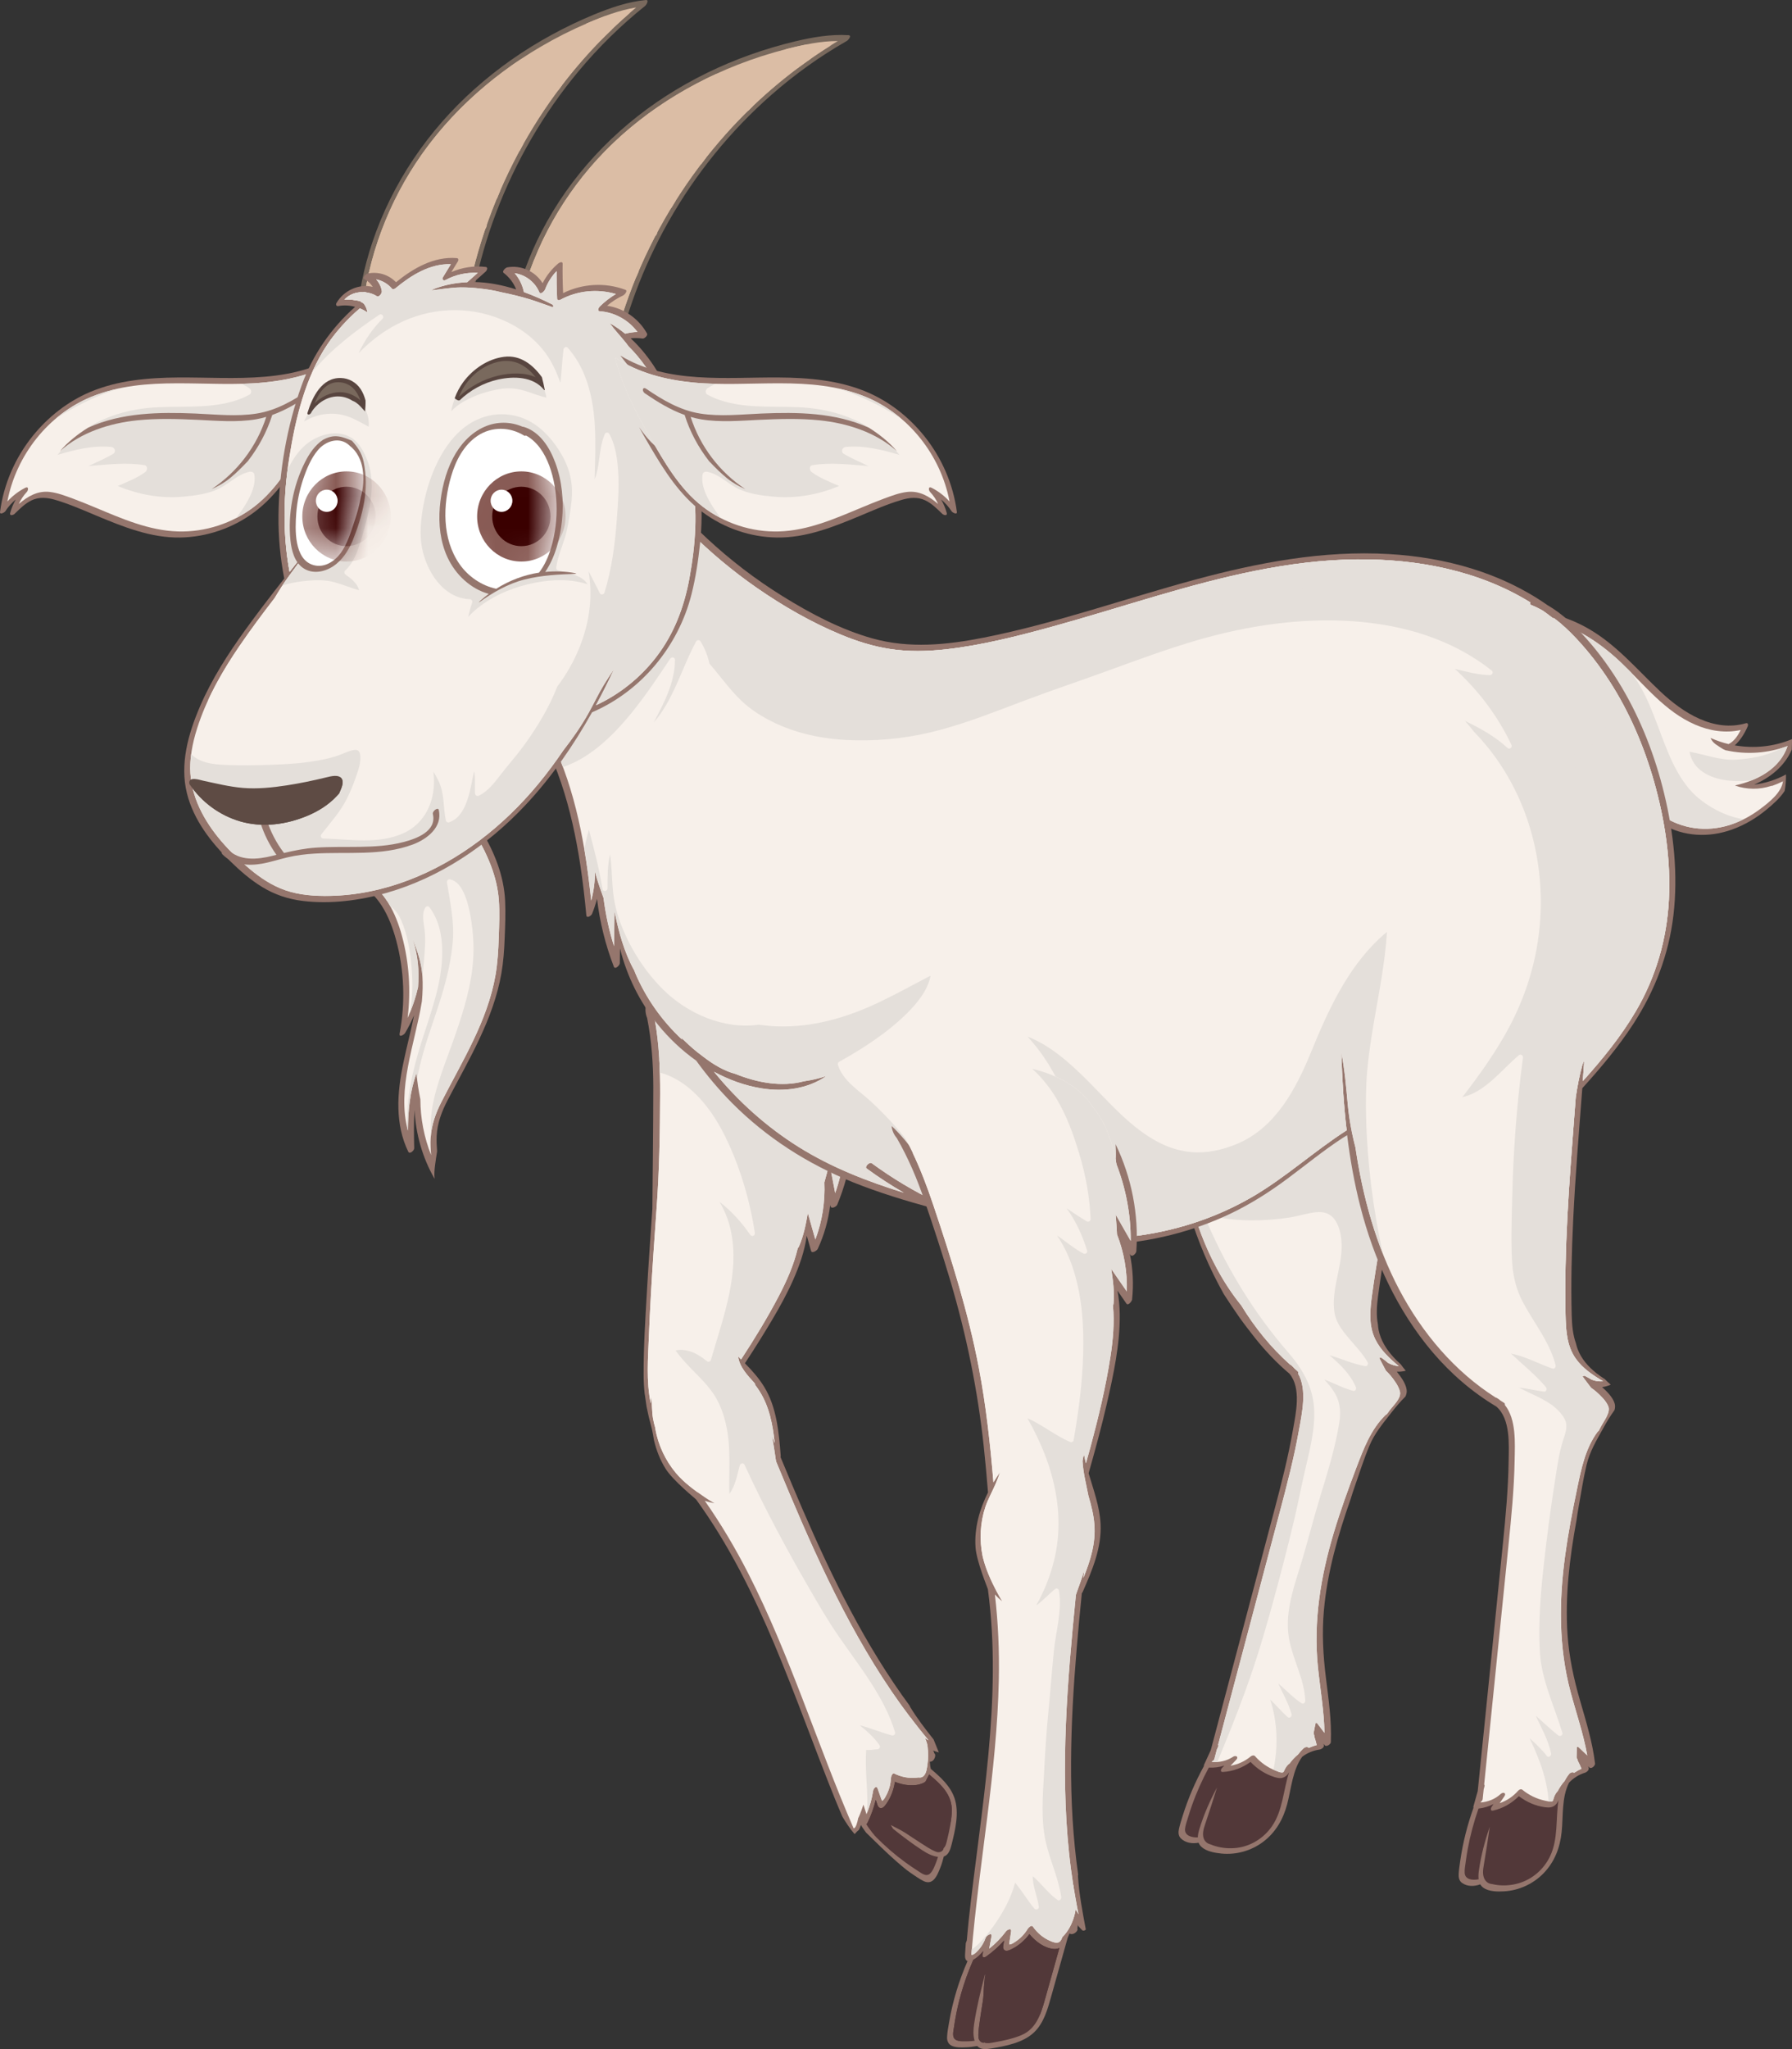<?xml version="1.0" encoding="UTF-8"?>
<svg xmlns="http://www.w3.org/2000/svg" width="56" height="64" viewBox="0 0 56 64" fill="none">
  <rect x="0" y="0" width="56" height="64" fill="#333333" stroke="none"/>
  <path d="M29.827 56.157C29.695 55.775 29.386 55.502 29.088 55.248L29.071 55.171C29.068 55.122 29.063 55.072 29.056 55.023C29.064 55.023 29.07 55.026 29.077 55.025C29.154 55.014 29.202 54.944 29.22 54.872C29.235 54.812 29.218 54.772 29.191 54.755C29.189 54.731 29.183 54.708 29.171 54.694C29.165 54.687 29.159 54.68 29.153 54.672C29.213 54.696 29.275 54.716 29.338 54.733C29.285 54.598 29.229 54.464 29.175 54.329C28.916 54.004 28.663 53.674 28.445 53.319C28.436 53.305 28.435 53.293 28.43 53.28C27.043 51.4 26.001 49.271 25.071 47.121C24.84 46.586 24.615 46.049 24.392 45.51C24.396 45.496 24.398 45.482 24.397 45.468C24.339 44.731 24.273 43.956 23.88 43.314C23.712 43.04 23.501 42.805 23.278 42.58C23.445 42.327 23.609 42.074 23.768 41.816C24.255 41.03 24.751 40.206 25.041 39.32C25.118 39.083 25.177 38.841 25.211 38.595C25.256 38.754 25.301 38.911 25.346 39.07C25.372 39.163 25.532 39.056 25.553 39.011C25.756 38.575 25.887 38.11 25.945 37.636C25.948 37.646 25.95 37.657 25.952 37.668C25.973 37.776 26.136 37.691 26.163 37.627C26.607 36.568 26.761 35.4 26.624 34.263C26.632 33.605 26.664 32.952 26.358 32.349C26.052 31.748 25.535 31.294 24.974 30.947C23.855 30.256 22.456 29.861 21.201 30.412C20.709 30.628 19.967 31.165 20.223 31.796C20.362 32.502 20.413 33.216 20.415 33.94C20.417 34.747 20.388 37.748 20.386 37.763C20.325 38.635 20.264 39.506 20.214 40.379C20.165 41.229 20.11 42.084 20.113 42.937C20.114 43.136 20.124 43.335 20.146 43.533C20.146 43.533 20.145 43.532 20.145 43.532C20.148 43.547 20.152 43.562 20.154 43.577C20.172 43.693 20.189 43.809 20.204 43.926C20.204 43.926 20.205 43.927 20.205 43.928C20.209 43.953 20.215 43.979 20.22 44.004C20.222 44.007 20.224 44.009 20.225 44.012C20.224 44.017 20.225 44.022 20.225 44.027C20.257 44.184 20.292 44.34 20.336 44.494C20.351 44.544 20.363 44.593 20.374 44.643V44.644C20.399 44.755 20.418 44.867 20.436 44.979C20.51 45.295 20.627 45.597 20.8 45.874C21.034 46.248 21.741 46.815 21.755 46.835C23.785 49.634 24.806 52.995 26.09 56.179C26.165 56.366 26.245 56.551 26.323 56.736C26.437 56.929 26.56 57.116 26.707 57.285C26.73 57.259 26.753 57.233 26.777 57.208C26.797 57.188 26.819 57.169 26.842 57.152C26.867 57.104 26.887 57.053 26.904 57.001C26.922 57.03 26.94 57.061 26.959 57.09C26.992 57.14 27.027 57.188 27.063 57.236C27.377 57.54 27.683 57.849 28.012 58.136C28.115 58.225 28.219 58.315 28.326 58.401C28.372 58.434 28.417 58.469 28.464 58.501C28.591 58.587 28.722 58.682 28.86 58.751C28.966 58.804 29.074 58.805 29.166 58.722C29.272 58.625 29.332 58.465 29.384 58.335C29.43 58.222 29.463 58.105 29.493 57.986C29.647 57.934 29.698 57.766 29.738 57.608C29.851 57.157 29.983 56.614 29.827 56.157Z" fill="#95766D"></path>
  <path d="M27.078 56.665L26.982 56.366C26.938 56.499 26.891 56.632 26.833 56.76C26.829 56.77 26.824 56.778 26.818 56.785C26.816 56.797 26.815 56.808 26.812 56.819C26.8 56.88 26.75 57.109 26.675 57.104C25.534 54.472 24.691 51.707 23.386 49.149C22.983 48.36 22.532 47.598 22.024 46.874C22.122 46.908 22.223 46.932 22.326 46.951C22.214 46.891 22.107 46.822 22.009 46.755C21.695 46.542 21.367 46.299 21.121 46.005C20.794 45.614 20.565 45.129 20.479 44.622C20.477 44.61 20.476 44.598 20.474 44.586C20.446 44.493 20.422 44.398 20.406 44.302C20.369 44.078 20.378 43.848 20.355 43.622C20.349 43.69 20.341 43.757 20.338 43.825C20.337 43.822 20.335 43.819 20.333 43.817C20.192 43.138 20.251 42.417 20.278 41.731C20.312 40.871 20.363 40.013 20.42 39.154C20.45 38.699 20.483 38.243 20.515 37.788C20.605 36.581 20.625 35.368 20.629 34.159C20.631 33.375 20.598 32.605 20.461 31.84C20.473 31.822 20.477 31.802 20.467 31.783C20.454 31.76 20.446 31.737 20.436 31.714C20.423 31.646 20.41 31.579 20.395 31.512C20.393 31.514 20.39 31.516 20.387 31.518C20.352 31.036 20.942 30.662 21.341 30.503C21.881 30.287 22.483 30.265 23.05 30.369C23.691 30.486 24.305 30.766 24.855 31.116C25.361 31.438 25.827 31.848 26.119 32.386C26.212 32.559 26.28 32.744 26.329 32.934C26.556 33.538 26.541 34.208 26.448 34.863C26.48 35.676 26.366 36.493 26.1 37.264L25.92 36.33C25.872 36.531 25.816 36.73 25.761 36.929C25.788 37.537 25.693 38.144 25.479 38.714C25.401 38.438 25.323 38.163 25.245 37.888C25.183 38.243 25.113 38.596 24.969 38.927C24.959 38.95 24.945 38.97 24.929 38.988C24.808 39.504 24.587 40 24.343 40.468C23.985 41.154 23.581 41.813 23.158 42.46C23.127 42.429 23.097 42.399 23.066 42.369C23.109 42.694 23.357 42.955 23.576 43.196C23.593 43.214 23.599 43.234 23.597 43.254C23.643 43.314 23.687 43.377 23.729 43.441C24.041 43.929 24.149 44.498 24.209 45.068C24.181 45.002 24.154 44.936 24.126 44.87C24.125 44.868 24.124 44.867 24.123 44.865C24.177 45.105 24.205 45.352 24.244 45.594C24.247 45.614 24.251 45.632 24.255 45.651C25.282 48.131 26.354 50.613 27.864 52.831C28.05 53.104 28.243 53.372 28.442 53.634C28.462 53.648 28.478 53.666 28.488 53.69C28.488 53.69 28.488 53.691 28.488 53.691C28.551 53.773 28.614 53.854 28.678 53.935C28.69 53.949 28.701 53.964 28.712 53.979C28.813 54.106 28.914 54.232 29.019 54.356C28.98 54.336 28.942 54.313 28.904 54.289C28.946 54.37 28.976 54.456 28.987 54.551C29.008 54.736 29.011 54.93 28.983 55.111C28.964 55.233 28.952 55.388 28.856 55.476C28.808 55.519 28.753 55.523 28.695 55.515C28.68 55.517 28.663 55.52 28.647 55.522C28.405 55.549 28.167 55.501 27.948 55.395C27.879 55.361 27.843 55.503 27.841 55.543C27.832 55.734 27.78 55.92 27.687 56.087C27.666 56.126 27.641 56.18 27.608 56.21C27.561 56.254 27.57 56.264 27.536 56.175C27.497 56.071 27.462 55.966 27.425 55.861C27.385 55.747 27.294 55.867 27.284 55.935C27.246 56.188 27.176 56.431 27.078 56.665Z" fill="#F7F0EA"></path>
  <path d="M21.789 46.601C21.923 46.645 22.059 46.679 22.199 46.701C22.085 46.537 21.963 46.377 21.847 46.22C21.595 45.876 21.337 45.53 21.142 45.147C20.943 44.754 20.846 44.304 20.833 43.864C20.809 43.057 21.146 42.321 21.47 41.604C21.166 41.718 20.961 42.004 20.783 42.276C20.743 42.336 20.625 42.322 20.635 42.235C20.721 41.427 20.807 40.618 20.873 39.807C21.001 38.245 21.066 36.667 20.927 35.104C20.867 34.427 20.767 33.742 20.602 33.077C20.623 33.435 20.63 33.795 20.629 34.158C20.625 35.368 20.605 36.58 20.515 37.787C20.483 38.243 20.451 38.698 20.42 39.154C20.363 40.012 20.312 40.871 20.278 41.731C20.251 42.417 20.192 43.137 20.333 43.816C20.335 43.819 20.337 43.822 20.338 43.824C20.341 43.756 20.349 43.689 20.355 43.622C20.378 43.847 20.369 44.077 20.406 44.301C20.422 44.397 20.446 44.492 20.474 44.586C20.476 44.597 20.477 44.609 20.479 44.621C20.564 45.128 20.794 45.614 21.121 46.005C21.31 46.23 21.547 46.426 21.789 46.601Z" fill="#F7F0EA"></path>
  <path d="M28.905 54.289C28.943 54.313 28.981 54.336 29.019 54.356C28.915 54.232 28.814 54.106 28.713 53.979C28.702 53.964 28.691 53.949 28.679 53.935C28.615 53.854 28.552 53.773 28.489 53.691C28.489 53.691 28.488 53.69 28.488 53.69C28.479 53.666 28.463 53.648 28.443 53.634C28.244 53.372 28.051 53.104 27.865 52.831C26.355 50.613 25.282 48.131 24.255 45.651C24.252 45.632 24.247 45.613 24.244 45.594C24.206 45.352 24.177 45.105 24.124 44.865C24.125 44.868 24.126 44.868 24.127 44.87C24.154 44.936 24.182 45.002 24.209 45.068C24.15 44.498 24.042 43.929 23.729 43.441C23.688 43.376 23.644 43.314 23.598 43.254C23.599 43.234 23.594 43.214 23.577 43.196C23.357 42.955 23.11 42.694 23.067 42.369C23.097 42.399 23.128 42.429 23.159 42.46C23.582 41.813 23.986 41.154 24.344 40.468C24.588 40 24.808 39.504 24.93 38.988C24.946 38.97 24.96 38.95 24.97 38.927C25.114 38.596 25.184 38.243 25.245 37.888C25.323 38.163 25.402 38.438 25.48 38.714C25.694 38.144 25.789 37.537 25.762 36.929C25.816 36.73 25.873 36.531 25.921 36.33L26.1 37.264C26.367 36.493 26.481 35.676 26.448 34.863C26.541 34.208 26.557 33.538 26.329 32.934C26.28 32.744 26.213 32.559 26.119 32.386C25.828 31.848 25.362 31.438 24.856 31.116C24.306 30.766 23.692 30.486 23.05 30.369C22.483 30.265 21.882 30.287 21.341 30.503C20.943 30.662 20.353 31.036 20.388 31.518C20.391 31.516 20.394 31.514 20.396 31.511C20.411 31.579 20.424 31.646 20.437 31.714C20.446 31.737 20.454 31.76 20.467 31.783C20.478 31.802 20.473 31.822 20.462 31.84C20.56 32.389 20.604 32.941 20.621 33.499C20.95 33.589 21.254 33.757 21.522 33.976C22.18 34.516 22.611 35.31 22.93 36.093C23.244 36.864 23.462 37.68 23.589 38.504C23.603 38.595 23.497 38.644 23.444 38.566C23.174 38.176 22.857 37.826 22.487 37.538C22.619 37.766 22.726 38.007 22.796 38.265C23.176 39.672 22.599 41.135 22.217 42.473C22.199 42.536 22.129 42.547 22.084 42.509C21.807 42.278 21.467 42.106 21.112 42.178C21.298 42.444 21.525 42.673 21.752 42.903C21.962 43.115 22.169 43.334 22.331 43.589C22.513 43.874 22.627 44.21 22.698 44.541C22.848 45.239 22.773 45.953 22.793 46.66C22.981 46.405 23.035 46.072 23.119 45.765C23.137 45.702 23.235 45.681 23.265 45.746C23.58 46.434 23.919 47.111 24.272 47.779C24.583 48.367 24.906 48.948 25.238 49.523C25.548 50.062 25.858 50.598 26.21 51.109C26.859 52.053 27.63 52.984 27.971 54.103C27.989 54.163 27.93 54.218 27.873 54.203C27.533 54.114 27.208 53.971 26.868 53.886C27.096 54.073 27.32 54.265 27.488 54.514C27.523 54.567 27.475 54.634 27.419 54.636C27.305 54.64 27.184 54.671 27.069 54.656C27.028 55.209 27.107 55.766 27.103 56.319C27.102 56.423 27.097 56.529 27.09 56.636C27.182 56.411 27.248 56.178 27.285 55.935C27.295 55.867 27.386 55.747 27.426 55.861C27.463 55.966 27.498 56.071 27.537 56.175C27.57 56.265 27.561 56.254 27.609 56.21C27.641 56.18 27.666 56.126 27.688 56.087C27.78 55.92 27.832 55.734 27.841 55.543C27.843 55.503 27.879 55.361 27.949 55.395C28.168 55.501 28.405 55.549 28.648 55.522C28.664 55.52 28.68 55.517 28.696 55.515C28.754 55.523 28.809 55.519 28.857 55.476C28.953 55.388 28.965 55.233 28.984 55.111C29.012 54.93 29.008 54.736 28.988 54.551C28.977 54.456 28.946 54.37 28.905 54.289Z" fill="#E4DFDA"></path>
  <path d="M29.605 57.434C29.582 57.53 29.562 57.654 29.49 57.724C29.49 57.724 29.489 57.723 29.488 57.722C29.486 57.731 29.486 57.74 29.483 57.75C29.453 57.843 29.337 57.87 29.257 57.838C29.083 57.771 28.931 57.663 28.773 57.563C28.616 57.464 28.463 57.359 28.307 57.257C28.16 57.161 27.996 57.086 27.838 57.002C27.861 57.041 27.884 57.08 27.908 57.119C28.204 57.355 28.508 57.586 28.824 57.791C28.967 57.885 29.137 57.976 29.312 57.995C29.294 58.054 29.276 58.113 29.253 58.17C29.207 58.284 29.153 58.443 29.057 58.524C28.934 58.626 28.79 58.501 28.682 58.433C28.552 58.351 28.426 58.264 28.301 58.174C27.972 57.935 27.664 57.667 27.377 57.378C27.298 57.286 27.224 57.192 27.154 57.093C27.127 57.054 27.1 57.015 27.074 56.975C27.088 56.964 27.102 56.949 27.111 56.93C27.223 56.702 27.307 56.463 27.367 56.217C27.374 56.237 27.381 56.256 27.388 56.275C27.405 56.327 27.423 56.415 27.469 56.451C27.569 56.531 27.661 56.394 27.711 56.321C27.848 56.12 27.931 55.892 27.966 55.653C28.239 55.764 28.587 55.812 28.854 55.688C28.881 55.676 28.903 55.661 28.923 55.644C28.959 55.569 28.998 55.495 29.036 55.422C29.397 55.727 29.76 56.05 29.744 56.57C29.736 56.859 29.673 57.154 29.605 57.434Z" fill="#523839"></path>
  <path d="M28.332 56.496C28.639 56.425 28.945 56.45 29.232 56.583C29.407 56.664 29.564 56.778 29.711 56.904C29.728 56.793 29.741 56.681 29.744 56.57C29.76 56.049 29.397 55.727 29.036 55.422C28.998 55.495 28.958 55.569 28.923 55.644C28.902 55.66 28.88 55.676 28.854 55.688C28.587 55.812 28.239 55.764 27.966 55.653C27.93 55.892 27.848 56.12 27.711 56.321C27.661 56.394 27.569 56.531 27.469 56.451C27.423 56.415 27.405 56.327 27.388 56.275C27.381 56.256 27.374 56.237 27.367 56.217C27.307 56.463 27.223 56.702 27.111 56.93C27.102 56.949 27.088 56.964 27.074 56.975C27.1 57.015 27.127 57.054 27.154 57.093C27.214 57.178 27.279 57.259 27.346 57.338C27.523 56.918 27.88 56.601 28.332 56.496Z" fill="#523839"></path>
  <path d="M43.958 43.407C43.93 43.207 43.776 42.999 43.655 42.848C43.654 42.846 43.652 42.845 43.651 42.843C43.743 42.846 43.837 42.837 43.93 42.813C43.87 42.742 43.818 42.673 43.772 42.61C43.688 42.538 43.611 42.459 43.538 42.38C43.322 42.14 43.146 41.863 43.082 41.541C43.07 41.481 43.063 41.42 43.059 41.36C43.004 41.073 43.026 40.773 43.065 40.477C43.194 39.492 43.375 38.514 43.578 37.542C43.99 35.573 44.503 33.628 44.935 31.663C44.967 31.514 44.998 31.365 45.029 31.216C45.388 30.354 45.609 29.412 45.528 28.475C45.535 28.428 45.543 28.382 45.55 28.336C45.555 28.298 45.536 28.283 45.509 28.282C45.505 28.256 45.505 28.23 45.501 28.203C45.365 27.304 44.899 26.449 44.169 25.912C43.339 25.302 42.324 25.324 41.377 25.611C40.417 25.903 39.473 26.363 38.718 27.041C38.422 27.307 38.163 27.611 37.94 27.94C37.932 27.935 37.919 27.934 37.906 27.935C37.785 28.151 37.664 28.366 37.542 28.58C37.485 28.733 37.43 28.887 37.378 29.041C37.345 29.13 37.314 29.22 37.286 29.311C36.818 30.773 36.565 32.303 36.562 33.843C36.56 35.671 36.922 37.492 37.632 39.172C37.813 39.602 38.02 40.019 38.247 40.425C38.408 40.673 38.572 40.92 38.742 41.161C38.895 41.376 39.06 41.583 39.222 41.793C39.545 42.197 39.901 42.574 40.296 42.906C40.674 43.362 40.495 44.137 40.404 44.662C40.255 45.515 40.039 46.354 39.818 47.189C39.381 48.844 38.941 50.498 38.502 52.152C38.28 52.99 38.058 53.828 37.836 54.665C37.766 54.816 37.697 54.967 37.627 55.118C37.621 55.132 37.62 55.147 37.622 55.16C37.352 55.653 37.128 56.171 36.96 56.71C36.918 56.845 36.873 56.982 36.843 57.12C36.819 57.228 36.821 57.337 36.901 57.418C37.042 57.56 37.264 57.592 37.456 57.554C37.474 57.599 37.501 57.642 37.541 57.68C37.695 57.826 37.964 57.871 38.166 57.892C38.628 57.938 39.097 57.809 39.471 57.528C39.862 57.234 40.099 56.824 40.224 56.351C40.353 55.86 40.39 55.289 40.693 54.87C40.849 54.752 41.033 54.673 41.232 54.645C41.289 54.637 41.384 54.582 41.371 54.51C41.368 54.493 41.363 54.478 41.36 54.462C41.371 54.477 41.383 54.492 41.394 54.507C41.445 54.574 41.586 54.481 41.589 54.413C41.615 53.738 41.518 53.071 41.435 52.403C41.347 51.7 41.308 51.001 41.372 50.293C41.48 49.101 41.811 47.946 42.207 46.822C42.247 46.69 42.29 46.559 42.335 46.43C42.483 46.006 42.621 45.57 42.794 45.156C42.956 44.766 43.217 44.458 43.473 44.13C43.613 43.951 43.76 43.776 43.921 43.617C43.951 43.55 43.968 43.481 43.958 43.407Z" fill="#95766D"></path>
  <path d="M39.744 57.047C39.488 57.414 39.09 57.661 38.651 57.715C38.426 57.742 38.197 57.724 37.98 57.66C37.931 57.645 37.878 57.629 37.828 57.606C37.73 57.582 37.647 57.52 37.612 57.407C37.568 57.265 37.615 57.11 37.661 56.975C37.79 56.596 37.913 56.213 38.031 55.829C37.811 56.239 37.624 56.664 37.486 57.11C37.458 57.199 37.434 57.295 37.432 57.388C37.241 57.397 37.013 57.333 37.032 57.122C37.043 57.009 37.088 56.892 37.12 56.783C37.159 56.652 37.201 56.522 37.247 56.393C37.391 55.984 37.569 55.589 37.775 55.208C37.941 55.218 38.104 55.195 38.261 55.145C38.237 55.17 38.212 55.195 38.188 55.22C38.148 55.263 38.126 55.349 38.212 55.344C38.526 55.328 38.825 55.216 39.079 55.03C39.289 55.251 39.544 55.417 39.835 55.506C39.957 55.544 40.074 55.558 40.181 55.475C40.224 55.442 40.257 55.399 40.284 55.351C40.102 55.913 40.089 56.553 39.744 57.047Z" fill="#523839"></path>
  <path d="M43.435 44.038L43.335 44.172C43.32 44.179 43.305 44.188 43.291 44.201C42.838 44.645 42.613 45.247 42.389 45.832C42.135 46.5 41.891 47.172 41.685 47.856C41.272 49.225 41.038 50.638 41.185 52.07C41.255 52.755 41.377 53.436 41.39 54.124C41.316 54.026 41.241 53.928 41.166 53.831C41.153 53.814 41.135 53.808 41.115 53.808C41.093 53.911 41.07 54.014 41.053 54.118C41.053 54.119 41.053 54.12 41.052 54.121C41.053 54.132 41.053 54.143 41.053 54.154C41.053 54.154 41.053 54.155 41.054 54.156C41.068 54.183 41.074 54.213 41.073 54.243C41.1 54.329 41.128 54.416 41.147 54.505C41.06 54.527 40.977 54.558 40.897 54.594C40.875 54.558 40.794 54.554 40.738 54.605C40.67 54.666 40.613 54.732 40.561 54.8C40.464 54.88 40.377 54.972 40.302 55.075C40.301 55.076 40.3 55.076 40.299 55.077C40.23 55.128 40.186 55.189 40.148 55.266C40.12 55.32 40.118 55.363 40.055 55.362C39.995 55.36 39.919 55.324 39.865 55.303C39.616 55.208 39.396 55.051 39.218 54.85C39.184 54.812 39.119 54.831 39.085 54.859C38.898 55.014 38.685 55.109 38.453 55.15C38.511 55.089 38.57 55.028 38.629 54.967C38.721 54.871 38.62 54.812 38.528 54.873C38.33 55.002 38.102 55.05 37.871 55.032L37.871 55.032C37.874 55.027 37.873 55.023 37.875 55.018C37.91 54.997 37.941 54.969 37.949 54.94L38.028 54.642C38.041 54.614 38.053 54.587 38.066 54.559C38.081 54.528 38.078 54.508 38.066 54.498L39.309 49.809C39.535 48.955 39.762 48.099 39.989 47.244C40.215 46.39 40.439 45.534 40.594 44.663C40.689 44.132 40.852 43.401 40.564 42.898C40.574 42.873 40.573 42.848 40.55 42.829C40.518 42.803 40.49 42.774 40.458 42.748C40.424 42.709 40.388 42.671 40.346 42.637C40.34 42.631 40.331 42.629 40.322 42.627C39.719 42.093 39.211 41.461 38.789 40.772C38.498 40.413 38.243 40.022 38.024 39.614C37.279 38.234 36.944 36.703 36.838 35.145C36.71 33.846 36.761 32.531 36.989 31.244C37.059 30.851 37.15 30.463 37.251 30.078C37.284 30.057 37.313 30.027 37.317 29.997C37.348 29.785 37.396 29.576 37.453 29.37C37.499 29.225 37.546 29.08 37.596 28.937C37.822 28.347 38.161 27.803 38.6 27.35C39.269 26.657 40.138 26.198 41.031 25.882C41.953 25.555 42.967 25.41 43.839 25.955C44.547 26.398 45.046 27.165 45.238 27.983C45.283 28.171 45.308 28.36 45.325 28.55C45.192 29.456 45.023 30.355 44.834 31.25C44.814 31.297 44.797 31.344 44.776 31.39C44.759 31.429 44.769 31.449 44.79 31.457C44.577 32.444 44.343 33.427 44.108 34.41C43.631 36.4 43.156 38.396 42.879 40.428C42.814 40.899 42.761 41.39 42.978 41.832C43.145 42.17 43.425 42.431 43.713 42.669C43.594 42.66 43.478 42.625 43.373 42.566C43.31 42.512 43.246 42.459 43.177 42.413C43.159 42.4 43.13 42.404 43.101 42.414C43.169 42.548 43.239 42.68 43.31 42.812C43.361 42.859 43.409 42.909 43.453 42.963C43.567 43.102 43.705 43.285 43.748 43.465C43.797 43.665 43.546 43.891 43.435 44.038Z" fill="#F7F0EA"></path>
  <path d="M40.345 42.636C40.387 42.671 40.424 42.708 40.457 42.747C40.489 42.773 40.517 42.802 40.549 42.828C40.572 42.847 40.573 42.872 40.563 42.898C40.851 43.4 40.688 44.131 40.593 44.662C40.438 45.533 40.214 46.389 39.988 47.243C39.761 48.099 39.534 48.954 39.308 49.809L38.065 54.497C38.077 54.508 38.079 54.527 38.065 54.558C38.052 54.586 38.04 54.614 38.027 54.642L37.948 54.94C37.94 54.969 37.909 54.997 37.874 55.017C37.872 55.022 37.873 55.026 37.87 55.031L37.87 55.031C37.927 55.036 37.985 55.036 38.042 55.032C38.497 53.936 38.937 52.833 39.296 51.699C39.596 50.754 39.853 49.792 40.104 48.832C40.227 48.359 40.346 47.884 40.458 47.407C40.57 46.926 40.663 46.441 40.774 45.96C40.92 45.32 41.103 44.656 41.065 43.992C41.026 43.307 40.697 42.749 40.26 42.245C39.221 41.048 38.379 39.685 37.742 38.226C37.412 37.471 37.138 36.693 36.91 35.9C37.065 37.195 37.399 38.458 38.023 39.614C38.242 40.021 38.496 40.412 38.788 40.771C39.209 41.46 39.718 42.092 40.321 42.627C40.33 42.628 40.339 42.63 40.345 42.636Z" fill="#E4DFDA"></path>
  <path d="M43.748 43.464C43.705 43.285 43.567 43.102 43.454 42.963C43.409 42.908 43.361 42.859 43.311 42.811C43.24 42.679 43.169 42.548 43.102 42.414C43.131 42.403 43.159 42.4 43.177 42.412C43.246 42.458 43.31 42.512 43.373 42.565C43.478 42.625 43.594 42.66 43.713 42.669C43.426 42.431 43.145 42.17 42.978 41.831C42.762 41.39 42.815 40.899 42.879 40.427C43.156 38.396 43.632 36.4 44.108 34.409C44.343 33.427 44.578 32.444 44.79 31.456C44.769 31.448 44.759 31.429 44.776 31.39C44.797 31.344 44.814 31.296 44.834 31.25C45.023 30.355 45.192 29.456 45.325 28.55C45.308 28.36 45.283 28.17 45.238 27.982C45.046 27.165 44.548 26.398 43.839 25.955C42.967 25.41 41.953 25.555 41.031 25.882C40.138 26.198 39.269 26.657 38.6 27.35C38.161 27.803 37.822 28.347 37.596 28.937C37.546 29.081 37.499 29.225 37.453 29.37C37.395 29.576 37.348 29.785 37.317 29.997C37.313 30.027 37.285 30.057 37.251 30.078C37.15 30.463 37.059 30.851 36.99 31.244C36.761 32.531 36.71 33.846 36.839 35.145C36.901 36.063 37.046 36.971 37.305 37.846C37.872 38.019 38.462 38.107 39.057 38.115C39.463 38.12 39.87 38.09 40.273 38.031C40.554 37.989 40.828 37.896 41.11 37.863C41.341 37.835 41.562 37.888 41.706 38.087C41.886 38.336 41.933 38.685 41.925 38.987C41.907 39.65 41.606 40.307 41.699 40.973C41.743 41.291 41.934 41.542 42.134 41.779C42.342 42.027 42.571 42.26 42.736 42.541C42.771 42.598 42.732 42.681 42.659 42.668C42.275 42.601 41.918 42.437 41.545 42.327C41.877 42.614 42.2 42.915 42.374 43.333C42.396 43.386 42.346 43.458 42.287 43.442C41.975 43.357 41.687 43.203 41.386 43.086C41.525 43.24 41.658 43.399 41.753 43.584C41.892 43.856 41.899 44.155 41.85 44.452C41.721 45.248 41.477 46.019 41.243 46.788C41.02 47.521 40.838 48.264 40.609 48.995C40.391 49.691 40.149 50.441 40.282 51.179C40.401 51.839 40.761 52.439 40.791 53.118C40.793 53.172 40.735 53.235 40.679 53.2C40.408 53.029 40.193 52.786 39.947 52.584C40.09 52.899 40.267 53.199 40.36 53.535C40.38 53.608 40.3 53.685 40.235 53.627C40.044 53.454 39.878 53.258 39.693 53.081C39.923 53.787 39.948 54.543 39.795 55.271C39.819 55.281 39.842 55.294 39.866 55.303C39.92 55.324 39.996 55.36 40.056 55.361C40.119 55.363 40.121 55.32 40.148 55.266C40.187 55.189 40.231 55.128 40.3 55.076C40.301 55.075 40.301 55.076 40.303 55.075C40.378 54.972 40.465 54.879 40.562 54.8C40.614 54.731 40.671 54.666 40.739 54.605C40.794 54.554 40.876 54.557 40.898 54.594C40.978 54.557 41.061 54.526 41.148 54.504C41.129 54.415 41.101 54.329 41.074 54.242C41.075 54.212 41.069 54.183 41.055 54.155C41.055 54.155 41.054 54.155 41.054 54.154C41.053 54.143 41.053 54.132 41.053 54.12C41.053 54.12 41.054 54.119 41.054 54.118C41.071 54.014 41.094 53.911 41.116 53.808C41.136 53.808 41.154 53.814 41.167 53.831C41.242 53.928 41.316 54.026 41.391 54.124C41.377 53.435 41.256 52.754 41.186 52.07C41.039 50.638 41.273 49.225 41.686 47.856C41.892 47.171 42.136 46.499 42.39 45.832C42.614 45.247 42.839 44.645 43.292 44.2C43.306 44.187 43.321 44.178 43.336 44.172L43.436 44.038C43.546 43.891 43.797 43.666 43.748 43.464Z" fill="#E4DFDA"></path>
  <path d="M55.993 23.412C55.998 23.304 55.999 23.195 56 23.087C55.997 23.088 55.995 23.088 55.992 23.089C55.426 23.324 54.806 23.383 54.211 23.28C54.39 23.122 54.529 22.89 54.617 22.684C54.637 22.637 54.627 22.57 54.559 22.589C53.56 22.878 52.599 22.269 51.892 21.604C51.169 20.923 50.537 20.163 49.672 19.655C49.242 19.403 48.777 19.224 48.289 19.135C48.34 19.343 48.4 19.549 48.468 19.753C49.187 21.143 49.584 22.688 50.377 24.041C50.772 24.715 51.271 25.357 51.952 25.748C52.622 26.134 53.401 26.168 54.121 25.911C54.521 25.768 54.892 25.548 55.219 25.274C55.403 25.121 55.625 24.929 55.769 24.705C55.804 24.537 55.813 24.363 55.812 24.189C55.498 24.358 55.163 24.464 54.816 24.507C55.324 24.286 55.77 23.93 55.993 23.412Z" fill="#95766D"></path>
  <path d="M54.242 24.527C54.236 24.529 54.228 24.532 54.221 24.537C54.582 24.662 54.984 24.668 55.346 24.547C55.361 24.543 55.374 24.542 55.386 24.543C55.499 24.502 55.61 24.456 55.718 24.402C55.672 24.756 55.282 25.059 55.024 25.254C54.728 25.479 54.396 25.66 54.041 25.77C53.325 25.992 52.585 25.897 51.953 25.486C51.322 25.075 50.855 24.438 50.487 23.785C50.099 23.096 49.807 22.357 49.519 21.621C49.224 20.867 48.923 20.112 48.533 19.403C49.337 19.634 50.054 20.121 50.663 20.7C51.391 21.392 52.034 22.227 52.974 22.633C53.423 22.828 53.919 22.907 54.397 22.8C54.308 22.98 54.184 23.162 54.017 23.24C53.824 23.195 53.637 23.128 53.454 23.049C53.478 23.101 53.508 23.149 53.554 23.195C53.574 23.215 53.597 23.231 53.619 23.249C53.694 23.301 53.771 23.352 53.849 23.399C53.879 23.415 53.91 23.425 53.94 23.439C53.943 23.439 53.946 23.438 53.949 23.437C54.582 23.575 55.247 23.528 55.862 23.302C55.623 24.009 54.925 24.372 54.242 24.527Z" fill="#F7F0EA"></path>
  <path d="M53.386 25.154C53.158 25.008 52.944 24.83 52.77 24.62C52.495 24.288 52.295 23.899 52.128 23.501C51.797 22.712 51.572 21.881 51.089 21.167C51.049 21.11 51.008 21.055 50.966 20.999C50.866 20.898 50.765 20.797 50.663 20.7C50.054 20.121 49.337 19.634 48.533 19.403C48.924 20.112 49.224 20.866 49.519 21.621C49.807 22.357 50.099 23.096 50.487 23.785C50.855 24.438 51.322 25.075 51.953 25.485C52.585 25.897 53.325 25.992 54.041 25.77C54.193 25.722 54.34 25.66 54.484 25.588C54.093 25.527 53.713 25.366 53.386 25.154Z" fill="#E4DFDA"></path>
  <path d="M55.861 23.302C55.788 23.329 55.714 23.353 55.639 23.375C55.604 23.396 55.568 23.417 55.53 23.435C55.146 23.622 54.691 23.697 54.268 23.725C53.762 23.76 53.288 23.566 52.797 23.479C52.838 23.708 52.957 23.91 53.14 24.056C53.542 24.375 54.117 24.422 54.607 24.387C54.647 24.384 54.688 24.38 54.73 24.376C55.233 24.176 55.679 23.838 55.861 23.302Z" fill="#E4DFDA"></path>
  <path d="M52.002 24.774C51.721 23.62 51.289 22.5 50.687 21.48C50.36 20.926 49.983 20.402 49.554 19.924C49.202 19.532 48.811 19.161 48.356 18.899C46.902 17.881 45.156 17.406 43.403 17.305C41.344 17.185 39.311 17.572 37.329 18.109C35.136 18.704 32.985 19.469 30.754 19.913C29.595 20.143 28.415 20.263 27.26 19.939C26.269 19.66 25.329 19.163 24.454 18.62C22.77 17.575 21.285 16.195 20.106 14.583C19.96 14.383 19.819 14.18 19.682 13.973C19.634 13.9 19.465 14.054 19.518 14.134C19.586 14.237 19.658 14.335 19.728 14.436C18.551 16.238 17.589 18.181 16.871 20.218C16.682 20.755 16.512 21.297 16.358 21.844C16.309 21.883 16.271 21.949 16.302 21.992C16.306 21.997 16.308 22.001 16.312 22.005C16.301 22.051 16.321 22.067 16.352 22.065C17.38 23.52 17.872 25.28 18.137 27.033C18.215 27.549 18.274 28.068 18.323 28.588C18.334 28.698 18.477 28.6 18.5 28.546C18.564 28.392 18.614 28.234 18.657 28.074C18.744 28.799 18.919 29.512 19.183 30.194C19.222 30.295 19.368 30.149 19.369 30.085C19.371 29.931 19.373 29.777 19.375 29.623C19.591 30.492 19.998 31.31 20.561 32.004C20.903 32.426 21.308 32.809 21.757 33.128C22.098 33.6 22.475 34.046 22.885 34.459C23.962 35.539 25.245 36.356 26.647 36.922C27.47 37.254 28.319 37.508 29.172 37.742C30.865 38.546 32.726 38.969 34.603 38.87C35.939 38.799 37.265 38.475 38.477 37.894C39.094 37.598 39.67 37.231 40.221 36.822C40.799 36.393 41.356 35.934 41.959 35.541C42.004 35.511 42.052 35.485 42.098 35.456C42.191 36.206 42.322 36.949 42.51 37.682C42.934 39.341 43.664 40.935 44.771 42.237C45.342 42.907 46.011 43.485 46.763 43.933C47.207 44.321 47.152 45.115 47.144 45.649C47.131 46.515 47.05 47.377 46.963 48.238C46.79 49.943 46.616 51.647 46.443 53.352C46.355 54.215 46.267 55.078 46.179 55.941C46.134 56.101 46.089 56.262 46.044 56.422C46.04 56.436 46.041 56.451 46.046 56.464C45.856 56.995 45.717 57.542 45.635 58.102C45.615 58.242 45.592 58.384 45.584 58.526C45.578 58.636 45.596 58.743 45.689 58.81C45.851 58.928 46.074 58.923 46.258 58.854C46.283 58.896 46.316 58.934 46.362 58.965C46.537 59.084 46.81 59.085 47.012 59.072C47.475 59.043 47.918 58.839 48.244 58.5C48.583 58.147 48.753 57.703 48.802 57.216C48.853 56.71 48.799 56.14 49.033 55.678C49.168 55.535 49.337 55.427 49.53 55.368C49.585 55.351 49.67 55.281 49.646 55.211C49.641 55.196 49.633 55.181 49.627 55.166C49.641 55.179 49.655 55.192 49.669 55.205C49.73 55.262 49.853 55.148 49.845 55.08C49.765 54.41 49.565 53.767 49.379 53.121C49.181 52.441 49.033 51.758 48.985 51.049C48.905 49.854 49.05 48.66 49.265 47.486C49.284 47.35 49.305 47.214 49.33 47.078C49.409 46.636 49.477 46.183 49.582 45.746C49.681 45.334 49.891 44.988 50.092 44.623C50.202 44.423 50.319 44.227 50.453 44.043C50.473 43.972 50.478 43.901 50.457 43.831C50.398 43.638 50.213 43.457 50.07 43.327C50.069 43.326 50.067 43.325 50.066 43.324C50.157 43.312 50.248 43.287 50.336 43.248C50.265 43.188 50.204 43.129 50.148 43.073C50.054 43.016 49.965 42.951 49.881 42.884C49.63 42.683 49.413 42.438 49.299 42.13C49.278 42.073 49.262 42.015 49.248 41.956C49.149 41.682 49.124 41.382 49.116 41.083C49.089 40.09 49.114 39.095 49.162 38.103C49.228 36.73 49.343 35.359 49.447 33.988C50.022 33.354 50.575 32.698 51.043 31.978C51.712 30.948 52.151 29.812 52.295 28.583C52.444 27.311 52.304 26.014 52.002 24.774Z" fill="#95766D"></path>
  <path d="M48.437 57.982C48.242 58.386 47.888 58.694 47.462 58.819C47.245 58.883 47.016 58.903 46.791 58.875C46.741 58.868 46.686 58.86 46.633 58.846C46.533 58.838 46.441 58.79 46.389 58.685C46.322 58.551 46.345 58.391 46.369 58.251C46.437 57.855 46.498 57.457 46.554 57.059C46.401 57.499 46.283 57.95 46.217 58.412C46.203 58.504 46.195 58.603 46.207 58.695C46.02 58.735 45.785 58.709 45.771 58.498C45.763 58.384 45.79 58.261 45.804 58.149C45.822 58.013 45.843 57.878 45.868 57.743C45.947 57.316 46.061 56.897 46.203 56.487C46.37 56.47 46.527 56.421 46.673 56.346C46.654 56.375 46.634 56.404 46.614 56.433C46.58 56.481 46.572 56.57 46.656 56.551C46.964 56.483 47.241 56.324 47.464 56.1C47.706 56.283 47.983 56.406 48.284 56.446C48.41 56.463 48.528 56.458 48.621 56.359C48.659 56.319 48.684 56.272 48.703 56.22C48.612 56.804 48.7 57.438 48.437 57.982Z" fill="#523839"></path>
  <path d="M52.153 28.099C52.09 29.335 51.746 30.513 51.123 31.577C50.657 32.371 50.075 33.083 49.463 33.765C49.478 33.554 49.491 33.342 49.506 33.131C49.487 33.168 49.472 33.206 49.454 33.243C49.359 33.581 49.293 33.926 49.242 34.274C49.225 34.491 49.209 34.708 49.192 34.924C49.035 36.967 48.878 39.014 48.923 41.064C48.933 41.541 48.958 42.034 49.241 42.434C49.459 42.741 49.777 42.953 50.098 43.141C49.979 43.152 49.859 43.136 49.747 43.094C49.676 43.051 49.604 43.009 49.529 42.975C49.509 42.965 49.481 42.973 49.455 42.989C49.542 43.11 49.633 43.228 49.724 43.347C49.781 43.386 49.836 43.427 49.888 43.473C50.022 43.592 50.187 43.75 50.258 43.92C50.337 44.111 50.125 44.375 50.038 44.539L49.96 44.688C49.946 44.697 49.933 44.708 49.922 44.723C49.544 45.235 49.416 45.866 49.288 46.48C49.141 47.18 49.006 47.884 48.909 48.593C48.717 50.011 48.707 51.444 49.077 52.834C49.254 53.498 49.481 54.151 49.602 54.828C49.513 54.743 49.424 54.659 49.335 54.575C49.32 54.56 49.3 54.557 49.281 54.561C49.275 54.666 49.269 54.771 49.269 54.877C49.269 54.878 49.268 54.879 49.268 54.88C49.27 54.891 49.272 54.902 49.274 54.913C49.274 54.913 49.275 54.913 49.275 54.914C49.293 54.938 49.303 54.967 49.307 54.997C49.348 55.078 49.389 55.158 49.422 55.243C49.34 55.279 49.263 55.323 49.189 55.372C49.162 55.34 49.081 55.35 49.034 55.409C48.977 55.48 48.93 55.555 48.89 55.631C48.806 55.725 48.736 55.831 48.677 55.944C48.676 55.945 48.675 55.945 48.674 55.946C48.615 56.008 48.581 56.076 48.555 56.158C48.536 56.215 48.541 56.258 48.478 56.267C48.419 56.276 48.339 56.252 48.282 56.241C48.022 56.187 47.779 56.068 47.572 55.899C47.533 55.867 47.472 55.896 47.443 55.929C47.283 56.112 47.087 56.242 46.864 56.319C46.913 56.249 46.961 56.179 47.009 56.109C47.085 56.001 46.977 55.958 46.895 56.033C46.72 56.193 46.502 56.278 46.271 56.297V56.297C46.273 56.292 46.272 56.288 46.272 56.283C46.304 56.257 46.33 56.224 46.333 56.194L46.365 55.887C46.373 55.858 46.381 55.828 46.389 55.799C46.398 55.766 46.393 55.747 46.38 55.738L46.871 50.908C46.961 50.027 47.05 49.146 47.14 48.265C47.229 47.385 47.316 46.503 47.332 45.618C47.342 45.078 47.389 44.33 47.026 43.881C47.032 43.854 47.026 43.83 47.001 43.815C46.965 43.794 46.932 43.77 46.897 43.749C46.858 43.717 46.816 43.686 46.769 43.658C46.762 43.654 46.753 43.653 46.744 43.653C45.457 42.839 44.442 41.634 43.727 40.28C42.998 38.9 42.585 37.38 42.356 35.835C42.24 35.392 42.158 34.94 42.115 34.475C42.066 33.941 42.022 33.404 41.915 32.879C41.94 33.689 41.988 34.499 42.082 35.303C41.068 35.953 40.172 36.777 39.129 37.384C36.778 38.751 33.919 39.018 31.321 38.314C30.717 38.151 30.128 37.936 29.556 37.679C29.563 37.653 29.558 37.631 29.53 37.623C29.451 37.602 29.372 37.579 29.292 37.558C28.575 37.215 27.889 36.805 27.245 36.334C27.168 36.277 27.011 36.444 27.081 36.495C27.455 36.769 27.844 37.021 28.244 37.253C27.1 36.899 25.98 36.463 24.957 35.824C23.955 35.197 23.06 34.395 22.31 33.473C22.777 33.727 23.279 33.909 23.8 33.993C24.498 34.106 25.234 34.016 25.826 33.605C25.739 33.635 25.653 33.66 25.572 33.682C25.421 33.722 25.269 33.75 25.117 33.773C24.433 33.956 23.67 33.819 22.99 33.545C22.624 33.448 22.291 33.245 21.989 33.014C21.98 33.007 21.972 33.001 21.963 32.995C21.959 32.992 21.956 32.99 21.952 32.987C21.946 32.982 21.941 32.977 21.935 32.973C21.745 32.833 21.566 32.679 21.398 32.514C21.358 32.477 21.317 32.442 21.279 32.405C21.293 32.428 21.305 32.451 21.319 32.474C20.692 31.894 20.185 31.178 19.85 30.389C19.84 30.365 19.833 30.341 19.823 30.317C19.505 29.748 19.333 29.106 19.203 28.464C19.198 28.827 19.193 29.191 19.188 29.554C19.032 29.062 18.925 28.556 18.859 28.045C18.78 27.817 18.694 27.592 18.629 27.359C18.616 27.313 18.604 27.265 18.592 27.218C18.593 27.526 18.554 27.832 18.474 28.128C18.296 26.42 17.991 24.695 17.246 23.143C17.036 22.707 16.791 22.29 16.512 21.896C17.085 19.842 17.901 17.86 18.942 16.005C19.217 15.514 19.51 15.033 19.816 14.562C20.867 16.04 22.167 17.332 23.649 18.36C24.475 18.933 25.357 19.44 26.284 19.824C26.775 20.028 27.286 20.188 27.811 20.269C28.384 20.358 28.967 20.346 29.542 20.282C30.672 20.157 31.789 19.872 32.885 19.571C33.977 19.27 35.059 18.931 36.146 18.613C38.185 18.016 40.263 17.491 42.396 17.471C44.277 17.453 46.203 17.813 47.827 18.817C47.813 18.85 47.815 18.881 47.848 18.895C47.978 18.947 48.103 19.009 48.223 19.079C48.321 19.149 48.418 19.221 48.514 19.296C48.528 19.307 48.545 19.308 48.563 19.306C48.814 19.494 49.044 19.713 49.261 19.944C49.646 20.355 49.992 20.804 50.299 21.278C50.92 22.24 51.376 23.309 51.69 24.413C52.027 25.606 52.215 26.855 52.153 28.099Z" fill="#F7F0EA"></path>
  <path d="M29.354 37.154C29.072 36.633 28.748 36.146 28.389 35.678C28.034 35.216 27.635 34.792 27.21 34.398C26.841 34.057 26.343 33.766 26.183 33.256C26.173 33.223 26.19 33.181 26.22 33.165C26.459 33.034 26.694 32.895 26.924 32.749C27.425 32.43 27.912 32.077 28.336 31.656C28.655 31.338 28.993 30.936 29.08 30.474C28.554 30.746 28.036 31.035 27.501 31.29C26.482 31.778 25.404 32.097 24.269 32.056C24.082 32.049 23.895 32.03 23.709 32.004C22.627 32.162 21.475 31.658 20.711 30.895C20.161 30.346 19.73 29.677 19.437 28.953C19.278 28.558 19.18 28.163 19.147 27.738C19.119 27.385 19.115 27.03 19.064 26.68C18.985 27.028 18.984 27.392 18.984 27.748C18.984 27.837 18.843 27.861 18.828 27.77C18.729 27.142 18.565 26.527 18.404 25.913C18.343 26.113 18.298 26.318 18.262 26.525C18.352 27.057 18.42 27.594 18.476 28.129C18.556 27.832 18.595 27.527 18.594 27.218C18.606 27.266 18.618 27.313 18.631 27.36C18.696 27.592 18.782 27.817 18.861 28.045C18.927 28.557 19.034 29.062 19.19 29.554C19.195 29.191 19.2 28.828 19.205 28.465C19.335 29.107 19.507 29.748 19.826 30.318C19.835 30.341 19.842 30.366 19.852 30.389C20.187 31.179 20.695 31.895 21.322 32.474C21.308 32.451 21.295 32.428 21.281 32.406C21.319 32.443 21.36 32.478 21.4 32.514C21.569 32.68 21.747 32.834 21.937 32.973C21.943 32.978 21.949 32.983 21.954 32.987C21.958 32.99 21.962 32.992 21.965 32.995C21.974 33.002 21.982 33.008 21.991 33.014C22.293 33.245 22.626 33.449 22.992 33.545C23.672 33.82 24.435 33.956 25.119 33.773C25.271 33.751 25.424 33.722 25.574 33.682C25.655 33.661 25.741 33.635 25.829 33.606C25.236 34.016 24.5 34.106 23.802 33.994C23.281 33.91 22.779 33.727 22.312 33.473C23.062 34.395 23.957 35.198 24.959 35.824C25.982 36.464 27.102 36.899 28.247 37.254C27.846 37.022 27.457 36.769 27.083 36.496C27.012 36.444 27.17 36.278 27.247 36.335C27.891 36.806 28.577 37.216 29.294 37.558C29.374 37.58 29.453 37.602 29.532 37.624C29.56 37.631 29.565 37.654 29.558 37.68C29.585 37.692 29.613 37.703 29.64 37.715C29.548 37.526 29.454 37.338 29.354 37.154Z" fill="#E4DFDA"></path>
  <path d="M42.691 34.922C42.678 34.421 42.682 33.921 42.727 33.422C42.773 32.921 42.849 32.425 42.934 31.93C43.094 30.993 43.284 30.058 43.343 29.107C43.252 29.183 43.162 29.26 43.077 29.341C42.075 30.296 41.484 31.603 40.965 32.874C40.495 34.024 39.846 35.235 38.655 35.728C38.2 35.916 37.711 36.028 37.219 35.983C36.8 35.945 36.401 35.8 36.038 35.586C35.261 35.129 34.655 34.424 34.023 33.789C33.462 33.227 32.851 32.665 32.109 32.375C32.492 32.788 32.808 33.261 33.06 33.769C33.33 34.315 33.525 34.892 33.701 35.476C33.899 36.131 34.051 36.802 34.102 37.487C34.132 37.886 34.187 38.287 34.203 38.688C35.919 38.679 37.628 38.257 39.13 37.383C40.173 36.776 41.069 35.952 42.082 35.303C41.989 34.498 41.941 33.688 41.916 32.879C42.023 33.403 42.066 33.941 42.116 34.475C42.159 34.939 42.241 35.391 42.357 35.835C42.524 36.967 42.792 38.085 43.21 39.145C42.91 37.757 42.728 36.342 42.691 34.922Z" fill="#E4DFDA"></path>
  <path d="M41.785 33.211C41.611 33.636 41.492 34.081 41.328 34.51C41.19 34.871 41.013 35.206 40.734 35.477C40.389 35.811 39.967 36.059 39.546 36.279C38.811 36.662 38.013 36.99 37.197 37.132C36.814 37.199 36.396 37.233 36.022 37.103C35.823 37.034 35.647 36.921 35.509 36.76C35.358 36.583 35.251 36.373 35.127 36.177C34.66 35.439 34.039 34.839 33.322 34.369C33.465 34.732 33.588 35.103 33.702 35.477C33.9 36.133 34.052 36.803 34.103 37.488C34.133 37.888 34.188 38.288 34.203 38.69C35.919 38.68 37.629 38.258 39.131 37.384C40.174 36.778 41.07 35.953 42.083 35.304C41.992 34.513 41.944 33.716 41.919 32.92C41.869 33.015 41.825 33.113 41.785 33.211Z" fill="#E4DFDA"></path>
  <path d="M51.69 24.414C51.376 23.31 50.92 22.241 50.299 21.279C49.993 20.805 49.646 20.356 49.261 19.945C49.044 19.714 48.814 19.495 48.563 19.307C48.545 19.309 48.528 19.308 48.514 19.297C48.418 19.222 48.321 19.15 48.223 19.08C48.103 19.01 47.978 18.948 47.848 18.896C47.815 18.882 47.813 18.851 47.827 18.818C46.203 17.814 44.277 17.454 42.396 17.472C40.263 17.492 38.185 18.017 36.146 18.614C35.059 18.932 33.977 19.271 32.885 19.572C31.789 19.873 30.672 20.158 29.542 20.283C28.967 20.346 28.384 20.359 27.811 20.27C27.286 20.189 26.775 20.029 26.284 19.825C25.357 19.441 24.475 18.934 23.649 18.361C22.167 17.333 20.868 16.041 19.816 14.562C19.51 15.034 19.217 15.515 18.942 16.006C17.901 17.861 17.085 19.843 16.512 21.897C16.791 22.291 17.036 22.708 17.246 23.144C17.374 23.41 17.488 23.682 17.592 23.958C17.788 23.891 17.978 23.805 18.158 23.701C18.77 23.348 19.276 22.828 19.723 22.282C20.167 21.739 20.555 21.154 20.946 20.571C20.989 20.508 21.095 20.527 21.094 20.612C21.088 21.311 20.756 21.954 20.427 22.565C20.695 22.264 20.896 21.899 21.069 21.535C21.304 21.038 21.492 20.516 21.755 20.033C21.785 19.978 21.862 19.983 21.893 20.033C22.027 20.249 22.115 20.485 22.174 20.731C22.23 20.796 22.286 20.861 22.34 20.928C22.601 21.248 22.851 21.579 23.148 21.867C23.468 22.177 23.847 22.409 24.247 22.596C25.026 22.959 25.883 23.106 26.734 23.123C27.642 23.141 28.538 23.028 29.415 22.788C30.301 22.546 31.158 22.206 32.017 21.881C32.896 21.549 33.788 21.254 34.67 20.931C35.568 20.603 36.467 20.273 37.384 20.004C38.977 19.538 40.652 19.288 42.312 19.406C43.855 19.516 45.391 19.965 46.621 20.949C46.678 20.994 46.629 21.088 46.565 21.087C46.19 21.082 45.83 20.976 45.466 20.893C46.199 21.564 46.799 22.352 47.232 23.261C47.271 23.343 47.175 23.422 47.107 23.359C46.718 22.996 46.254 22.746 45.781 22.515C45.879 22.627 45.972 22.741 46.063 22.857C46.405 23.209 46.712 23.597 46.976 24.015C47.971 25.593 48.333 27.514 48.063 29.362C47.924 30.313 47.615 31.226 47.167 32.072C46.752 32.854 46.234 33.572 45.697 34.27C46.418 34.104 46.913 33.425 47.459 32.962C47.524 32.908 47.603 32.961 47.592 33.041C47.488 33.814 47.41 34.59 47.353 35.368C47.304 36.05 47.272 36.734 47.256 37.419C47.241 38.068 47.216 38.727 47.251 39.376C47.268 39.689 47.32 39.997 47.424 40.292C47.525 40.582 47.684 40.847 47.842 41.107C48.139 41.594 48.476 42.081 48.613 42.645C48.626 42.702 48.575 42.765 48.515 42.745C48.078 42.594 47.67 42.364 47.219 42.277C47.587 42.624 47.984 42.937 48.311 43.326C48.35 43.373 48.329 43.474 48.254 43.465C47.99 43.433 47.732 43.367 47.469 43.338C47.921 43.589 48.449 43.739 48.785 44.154C48.864 44.252 48.936 44.367 48.947 44.496C48.961 44.661 48.898 44.825 48.849 44.979C48.718 45.38 48.662 45.814 48.596 46.23C48.455 47.122 48.337 48.022 48.238 48.92C48.14 49.805 48.072 50.704 48.121 51.595C48.17 52.472 48.575 53.292 48.824 54.121C48.849 54.206 48.748 54.245 48.691 54.2C48.45 54.007 48.226 53.793 47.994 53.589C48.169 53.976 48.385 54.344 48.472 54.766C48.486 54.837 48.392 54.914 48.339 54.845C48.18 54.64 47.993 54.463 47.801 54.292C47.986 54.681 48.153 55.079 48.265 55.496C48.333 55.749 48.377 56.006 48.396 56.264C48.425 56.269 48.454 56.271 48.479 56.268C48.542 56.259 48.537 56.216 48.555 56.158C48.582 56.077 48.615 56.009 48.675 55.947C48.676 55.946 48.677 55.946 48.678 55.945C48.736 55.831 48.807 55.726 48.89 55.631C48.931 55.555 48.977 55.481 49.034 55.41C49.081 55.351 49.163 55.341 49.189 55.373C49.263 55.324 49.34 55.279 49.422 55.244C49.389 55.159 49.348 55.079 49.308 54.997C49.304 54.968 49.294 54.939 49.275 54.915C49.275 54.915 49.275 54.914 49.275 54.913C49.272 54.903 49.27 54.892 49.269 54.88C49.269 54.88 49.269 54.879 49.269 54.878C49.27 54.772 49.276 54.667 49.281 54.561C49.301 54.558 49.32 54.561 49.336 54.576C49.425 54.66 49.514 54.744 49.603 54.828C49.481 54.152 49.254 53.499 49.078 52.835C48.708 51.445 48.717 50.012 48.91 48.594C49.006 47.884 49.142 47.181 49.288 46.481C49.416 45.867 49.545 45.236 49.922 44.723C49.933 44.708 49.946 44.697 49.96 44.688L50.038 44.54C50.125 44.376 50.337 44.112 50.258 43.921C50.187 43.751 50.023 43.593 49.889 43.474C49.836 43.428 49.781 43.387 49.724 43.348C49.633 43.229 49.543 43.111 49.455 42.99C49.482 42.975 49.509 42.967 49.529 42.976C49.605 43.01 49.676 43.052 49.747 43.095C49.86 43.137 49.979 43.153 50.098 43.142C49.778 42.954 49.459 42.742 49.242 42.435C48.958 42.035 48.934 41.542 48.923 41.065C48.878 39.015 49.035 36.967 49.192 34.925C49.209 34.708 49.225 34.492 49.242 34.275C49.293 33.927 49.359 33.583 49.454 33.244C49.472 33.207 49.487 33.169 49.506 33.132C49.491 33.343 49.478 33.555 49.463 33.766C50.075 33.084 50.658 32.372 51.123 31.578C51.747 30.514 52.09 29.336 52.153 28.099C52.217 26.856 52.028 25.606 51.69 24.414Z" fill="#E4DFDA"></path>
  <path d="M51.688 24.414C51.375 23.31 50.919 22.241 50.298 21.279C49.992 20.805 49.645 20.356 49.26 19.945C49.043 19.714 48.813 19.495 48.562 19.307C48.544 19.309 48.527 19.308 48.513 19.297C48.417 19.222 48.32 19.15 48.222 19.08C48.102 19.01 47.977 18.948 47.847 18.896C47.814 18.882 47.812 18.851 47.825 18.818C46.202 17.814 44.276 17.454 42.395 17.472C40.262 17.492 38.184 18.017 36.145 18.614C35.058 18.932 33.976 19.271 32.884 19.572C31.788 19.873 30.671 20.158 29.541 20.283C28.966 20.346 28.383 20.359 27.81 20.27C27.285 20.189 26.774 20.029 26.283 19.825C25.356 19.441 24.474 18.934 23.648 18.361C22.893 17.837 22.187 17.245 21.535 16.595C22.188 17.806 23.053 18.885 24.213 19.649C26.293 21.019 28.902 21.316 31.301 20.872C32.541 20.643 33.737 20.215 34.937 19.833C36.108 19.461 37.282 19.096 38.476 18.811C40.773 18.262 43.23 18.004 45.559 18.512C46.63 18.745 47.663 19.171 48.525 19.869C49.398 20.576 49.881 21.601 50.328 22.615C50.362 22.692 50.294 22.759 50.219 22.726C49.71 22.503 49.248 22.179 48.747 21.943C49.34 22.488 49.806 23.14 49.984 23.961C50.002 24.045 49.912 24.089 49.851 24.04C49.464 23.725 49.067 23.425 48.647 23.16C49.15 23.776 49.526 24.487 49.758 25.257C50.298 27.051 50.175 29.057 49.671 30.843C49.441 31.657 49.099 32.438 48.733 33.197C48.612 33.449 48.48 33.709 48.329 33.957C48.433 33.885 48.536 33.812 48.636 33.738C48.683 33.703 48.76 33.75 48.755 33.808C48.657 34.986 48.535 36.162 48.441 37.341C48.399 37.869 48.363 38.397 48.337 38.925C48.324 39.184 48.314 39.444 48.306 39.703C48.302 39.872 48.289 40.042 48.304 40.211C48.346 40.706 48.527 41.205 48.725 41.656C48.888 42.027 49.2 42.634 49.598 43.01C49.648 43.036 49.698 43.065 49.747 43.094C49.859 43.136 49.979 43.151 50.098 43.141C49.777 42.953 49.459 42.741 49.241 42.434C48.958 42.033 48.934 41.54 48.923 41.064C48.878 39.014 49.034 36.966 49.192 34.924C49.209 34.707 49.225 34.491 49.242 34.274C49.293 33.926 49.359 33.581 49.453 33.243C49.471 33.206 49.487 33.167 49.506 33.131C49.49 33.342 49.478 33.554 49.463 33.765C50.075 33.083 50.657 32.371 51.123 31.576C51.746 30.513 52.09 29.335 52.153 28.098C52.215 26.856 52.027 25.606 51.688 24.414Z" fill="#E4DFDA"></path>
  <path d="M34.867 35.747C34.866 35.741 34.864 35.736 34.862 35.73C34.885 36.016 34.879 36.303 34.826 36.584C34.744 37.024 34.531 37.427 34.222 37.744C33.585 38.399 32.664 38.612 31.792 38.441C30.843 38.255 30.017 37.648 29.358 36.951C28.83 36.391 28.428 35.692 27.863 35.169C27.877 35.302 27.926 35.431 28.026 35.547C28.384 36.168 28.662 36.825 28.895 37.509C29.177 38.333 29.448 39.162 29.697 39.998C30.201 41.697 30.554 43.419 30.743 45.185C30.794 45.66 30.837 46.136 30.875 46.613C30.61 47.143 30.445 47.727 30.485 48.324C30.514 48.766 30.868 49.61 30.871 49.634C31.334 53.083 30.648 56.53 30.275 59.951C30.251 60.169 30.233 60.386 30.213 60.604C30.203 60.633 30.191 60.661 30.181 60.69C30.173 60.808 30.165 60.926 30.158 61.044C30.152 61.138 30.167 61.228 30.235 61.252C29.969 61.86 29.772 62.498 29.661 63.154C29.634 63.308 29.602 63.468 29.596 63.625C29.591 63.745 29.634 63.846 29.746 63.898C29.876 63.958 30.043 63.949 30.181 63.944C30.301 63.941 30.42 63.925 30.538 63.904C30.648 64.027 30.819 64.006 30.977 63.98C31.428 63.903 31.969 63.806 32.315 63.476C32.623 63.181 32.739 62.751 32.851 62.351C33.023 61.742 33.194 61.133 33.365 60.524C33.385 60.479 33.405 60.433 33.422 60.387C33.428 60.391 33.432 60.396 33.439 60.399C33.512 60.426 33.587 60.389 33.636 60.335C33.678 60.289 33.682 60.245 33.666 60.218C33.676 60.196 33.681 60.173 33.677 60.155C33.675 60.145 33.673 60.136 33.671 60.127C33.717 60.181 33.765 60.234 33.817 60.284C33.85 60.316 33.896 60.3 33.932 60.267C33.829 59.712 33.72 59.157 33.687 58.593C33.686 58.577 33.691 58.565 33.693 58.552C33.36 56.224 33.449 53.846 33.645 51.506C33.693 50.923 33.749 50.342 33.807 49.761C33.817 49.75 33.826 49.738 33.832 49.726C34.128 49.051 34.435 48.339 34.392 47.583C34.361 47.04 34.171 46.531 34.019 46.014C34.224 45.292 34.422 44.569 34.59 43.837C34.797 42.932 35.002 41.988 34.992 41.054C34.989 40.804 34.967 40.555 34.921 40.312C35.014 40.446 35.107 40.581 35.2 40.715C35.255 40.795 35.371 40.64 35.377 40.591C35.429 40.111 35.404 39.628 35.307 39.16C35.312 39.17 35.318 39.179 35.323 39.189C35.377 39.284 35.505 39.148 35.51 39.08C35.59 37.931 35.361 36.775 34.867 35.747Z" fill="#95766D"></path>
  <path d="M32.693 62.312C32.553 62.81 32.431 63.353 31.912 63.567C31.649 63.676 31.359 63.737 31.08 63.787C30.984 63.804 30.865 63.835 30.773 63.797C30.774 63.796 30.774 63.795 30.774 63.794C30.765 63.795 30.757 63.799 30.747 63.8C30.651 63.81 30.581 63.713 30.576 63.626C30.567 63.436 30.602 63.251 30.627 63.064C30.653 62.877 30.685 62.692 30.713 62.506C30.755 62.239 30.733 61.956 30.784 61.689C30.783 61.681 30.782 61.672 30.781 61.663C30.649 62.17 30.521 62.685 30.443 63.203C30.417 63.374 30.404 63.569 30.457 63.74C30.397 63.747 30.337 63.754 30.276 63.755C30.156 63.759 29.991 63.773 29.88 63.716C29.738 63.644 29.792 63.459 29.81 63.33C29.832 63.176 29.858 63.023 29.889 62.871C30.003 62.299 30.183 61.743 30.419 61.212C30.532 61.151 30.635 61.045 30.714 60.954C30.719 60.949 30.722 60.942 30.726 60.937C30.718 60.979 30.71 61.02 30.703 61.062C30.688 61.144 30.765 61.147 30.817 61.11C31.023 60.965 31.21 60.797 31.378 60.609C31.375 60.63 31.372 60.65 31.369 60.671C31.36 60.725 31.334 60.811 31.357 60.865C31.407 60.984 31.552 60.909 31.631 60.869C31.846 60.76 32.026 60.6 32.17 60.408C32.356 60.639 32.64 60.85 32.932 60.872C32.999 60.877 33.056 60.865 33.106 60.841C32.969 61.331 32.831 61.821 32.693 62.312Z" fill="#523839"></path>
  <path d="M30.508 61.153C30.479 61.175 30.449 61.195 30.419 61.211C30.182 61.743 30.003 62.299 29.888 62.87C29.858 63.023 29.831 63.176 29.81 63.329C29.792 63.459 29.739 63.643 29.88 63.716C29.906 63.729 29.936 63.738 29.967 63.745C29.928 62.849 30.184 61.984 30.508 61.153Z" fill="#523839"></path>
  <path d="M30.827 63.809C30.847 63.209 30.889 62.595 30.75 62.013C30.741 62.178 30.738 62.345 30.713 62.506C30.684 62.692 30.653 62.877 30.627 63.064C30.602 63.251 30.566 63.437 30.576 63.626C30.581 63.713 30.651 63.81 30.747 63.8C30.757 63.8 30.765 63.795 30.774 63.794C30.773 63.795 30.773 63.796 30.773 63.797C30.79 63.804 30.808 63.807 30.827 63.809Z" fill="#523839"></path>
  <path d="M32.932 60.872C32.639 60.85 32.356 60.639 32.169 60.408C32.025 60.6 31.846 60.76 31.63 60.869C31.552 60.909 31.407 60.984 31.357 60.865C31.333 60.811 31.36 60.725 31.368 60.671C31.371 60.651 31.374 60.63 31.377 60.61C31.209 60.797 31.023 60.965 30.817 61.11C30.764 61.148 30.687 61.145 30.702 61.062C30.71 61.021 30.718 60.979 30.725 60.938C30.721 60.943 30.718 60.949 30.713 60.954C30.634 61.045 30.532 61.151 30.418 61.212C30.333 61.404 30.258 61.6 30.188 61.798C30.295 61.708 30.407 61.623 30.528 61.555C30.821 61.389 31.169 61.303 31.496 61.412C31.782 61.507 32.018 61.716 32.178 61.972C32.357 62.256 32.451 62.586 32.499 62.925C32.58 62.73 32.635 62.518 32.693 62.312C32.83 61.822 32.968 61.331 33.106 60.841C33.055 60.865 32.998 60.877 32.932 60.872Z" fill="#523839"></path>
  <path d="M34.865 37.935C34.884 38.141 34.895 38.348 34.907 38.554C35.128 39.119 35.232 39.725 35.213 40.335C35.051 40.101 34.888 39.867 34.727 39.633C34.782 39.988 34.829 40.345 34.799 40.706C34.797 40.731 34.791 40.755 34.781 40.777C34.831 41.305 34.782 41.847 34.702 42.371C34.555 43.322 34.33 44.259 34.08 45.187C34.033 45.359 33.984 45.531 33.936 45.703C33.917 45.627 33.899 45.55 33.884 45.473C33.882 45.46 33.876 45.452 33.868 45.447C33.851 45.507 33.841 45.568 33.83 45.63C33.849 45.999 33.944 46.359 34.015 46.723C34.102 47.017 34.177 47.313 34.2 47.62C34.245 48.201 34.072 48.753 33.856 49.283C33.863 49.211 33.87 49.14 33.877 49.068C33.877 49.066 33.876 49.065 33.876 49.063C33.811 49.3 33.72 49.529 33.639 49.761C33.633 49.779 33.628 49.798 33.622 49.816C33.356 52.494 33.128 55.197 33.409 57.881C33.443 58.211 33.487 58.54 33.538 58.868C33.549 58.89 33.555 58.914 33.552 58.939C33.552 58.94 33.551 58.94 33.551 58.941C33.568 59.044 33.586 59.146 33.603 59.248C33.607 59.266 33.61 59.284 33.613 59.303C33.641 59.463 33.67 59.624 33.703 59.784C33.672 59.736 33.642 59.686 33.614 59.634C33.605 59.703 33.591 59.772 33.572 59.839C33.505 60.076 33.387 60.314 33.212 60.487C33.209 60.49 33.205 60.491 33.202 60.494C33.192 60.517 33.183 60.54 33.173 60.563C33.101 60.727 32.963 60.679 32.829 60.624C32.603 60.53 32.418 60.371 32.276 60.171C32.231 60.107 32.132 60.215 32.112 60.249C32.014 60.412 31.881 60.549 31.721 60.651C31.684 60.674 31.637 60.709 31.594 60.72C31.532 60.735 31.534 60.749 31.547 60.654C31.562 60.544 31.581 60.435 31.598 60.325C31.616 60.205 31.48 60.266 31.439 60.32C31.287 60.523 31.111 60.703 30.915 60.86C30.938 60.733 30.961 60.606 30.985 60.479C31.011 60.336 30.828 60.449 30.802 60.523C30.757 60.648 30.694 60.764 30.609 60.866C30.57 60.913 30.418 61.09 30.355 61.049C30.593 58.181 31.155 55.343 31.213 52.461C31.231 51.572 31.194 50.682 31.09 49.8C31.16 49.877 31.237 49.948 31.319 50.014C31.248 49.907 31.187 49.794 31.133 49.688C30.957 49.347 30.784 48.974 30.706 48.596C30.604 48.093 30.631 47.554 30.794 47.068C30.876 46.823 31.004 46.599 31.106 46.363C31.161 46.237 31.209 46.109 31.253 45.979C31.181 46.083 31.111 46.19 31.046 46.3C30.946 45.103 30.816 43.909 30.591 42.729C30.262 40.996 29.729 39.312 29.169 37.644C28.92 36.903 28.641 36.186 28.267 35.509C28.272 35.488 28.27 35.468 28.254 35.453C28.234 35.435 28.219 35.416 28.203 35.398C28.169 35.339 28.135 35.279 28.099 35.22C28.098 35.223 28.096 35.226 28.094 35.23C27.906 34.785 28.343 34.235 28.669 33.952C29.111 33.569 29.672 33.347 30.242 33.256C30.885 33.154 31.555 33.214 32.188 33.361C32.769 33.497 33.341 33.73 33.789 34.141C33.933 34.274 34.056 34.426 34.163 34.589C34.572 35.084 34.772 35.722 34.894 36.372C35.185 37.13 35.34 37.94 35.335 38.758L34.865 37.935Z" fill="#F7F0EA"></path>
  <path d="M31.044 46.3C31.11 46.19 31.179 46.083 31.251 45.98C31.207 46.109 31.159 46.238 31.104 46.364C31.002 46.599 30.874 46.823 30.792 47.068C30.629 47.555 30.602 48.093 30.704 48.596C30.709 48.619 30.715 48.642 30.721 48.666C30.924 49.384 31.303 50.046 31.757 50.634C31.671 50.242 31.583 49.85 31.5 49.457C31.348 48.732 31.222 47.987 31.307 47.243C31.399 46.437 31.727 45.694 32.136 45.005C31.819 45.038 31.546 45.301 31.33 45.52C31.291 45.559 31.206 45.546 31.197 45.484C31.085 44.735 30.996 43.982 30.896 43.232C30.704 41.796 30.483 40.353 30.05 38.968C29.715 37.896 29.238 36.842 28.512 35.99C28.767 36.523 28.976 37.076 29.167 37.644C29.727 39.312 30.26 40.996 30.589 42.729C30.814 43.909 30.944 45.103 31.044 46.3Z" fill="#F7F0EA"></path>
  <path d="M34.865 37.935L35.334 38.758C35.339 37.941 35.184 37.13 34.893 36.373C34.771 35.723 34.571 35.085 34.162 34.589C34.054 34.427 33.932 34.274 33.788 34.142C33.358 33.747 32.813 33.518 32.255 33.38C32.546 33.642 32.798 33.952 33.007 34.3C33.333 34.841 33.551 35.444 33.731 36.05C33.927 36.709 34.056 37.389 34.081 38.077C34.084 38.139 34.012 38.177 33.962 38.147C33.747 38.018 33.539 37.88 33.332 37.74C33.622 38.133 33.826 38.593 33.973 39.06C33.995 39.131 33.914 39.182 33.856 39.151C33.56 38.996 33.308 38.772 33.032 38.588C33.226 38.874 33.38 39.187 33.496 39.516C33.807 40.394 33.874 41.352 33.849 42.278C33.825 43.187 33.707 44.09 33.55 44.984C33.544 45.024 33.49 45.057 33.453 45.041C32.978 44.842 32.575 44.501 32.106 44.294C32.317 44.667 32.506 45.053 32.66 45.454C32.96 46.237 33.125 47.081 33.067 47.923C33.012 48.711 32.763 49.46 32.382 50.142C32.596 49.995 32.775 49.784 32.976 49.627C33.015 49.596 33.086 49.627 33.093 49.675C33.194 50.307 32.999 50.936 32.934 51.561C32.869 52.2 32.825 52.842 32.761 53.481C32.694 54.143 32.657 54.804 32.621 55.469C32.585 56.128 32.533 56.799 32.664 57.451C32.787 58.063 33.075 58.632 33.164 59.25C33.172 59.312 33.111 59.387 33.047 59.342C32.753 59.135 32.547 58.829 32.273 58.6C32.269 58.922 32.425 59.241 32.463 59.559C32.471 59.628 32.369 59.666 32.327 59.616C32.108 59.356 31.939 59.059 31.721 58.8C31.599 59.287 31.334 59.755 31.049 60.155C30.868 60.407 30.641 60.695 30.368 60.89C30.363 60.943 30.358 60.997 30.354 61.051C30.417 61.092 30.568 60.915 30.608 60.868C30.693 60.767 30.756 60.65 30.801 60.525C30.827 60.451 31.01 60.338 30.983 60.481C30.96 60.608 30.937 60.735 30.913 60.862C31.11 60.705 31.285 60.525 31.438 60.322C31.479 60.268 31.615 60.207 31.596 60.327C31.58 60.436 31.561 60.546 31.546 60.656C31.534 60.751 31.53 60.737 31.593 60.722C31.636 60.712 31.683 60.677 31.72 60.653C31.88 60.551 32.013 60.414 32.111 60.251C32.131 60.217 32.23 60.109 32.275 60.173C32.417 60.373 32.602 60.532 32.828 60.626C32.962 60.681 33.1 60.729 33.172 60.565C33.182 60.542 33.191 60.519 33.201 60.496C33.204 60.493 33.208 60.492 33.211 60.489C33.386 60.316 33.504 60.078 33.571 59.841C33.59 59.774 33.604 59.705 33.613 59.636C33.641 59.688 33.671 59.737 33.703 59.786C33.669 59.626 33.64 59.465 33.612 59.305C33.609 59.286 33.606 59.268 33.602 59.25C33.585 59.148 33.567 59.045 33.55 58.943C33.55 58.943 33.551 58.942 33.551 58.941C33.554 58.916 33.548 58.892 33.537 58.87C33.486 58.542 33.443 58.213 33.408 57.883C33.127 55.198 33.355 52.496 33.621 49.818C33.627 49.8 33.632 49.782 33.638 49.763C33.718 49.532 33.809 49.301 33.875 49.065C33.875 49.067 33.876 49.068 33.876 49.07C33.869 49.142 33.862 49.213 33.855 49.285C34.071 48.755 34.244 48.203 34.199 47.622C34.176 47.315 34.101 47.019 34.014 46.725C33.943 46.361 33.848 46.001 33.829 45.631C33.84 45.57 33.85 45.508 33.867 45.449C33.875 45.454 33.881 45.462 33.883 45.474C33.898 45.552 33.916 45.629 33.935 45.705C33.983 45.533 34.032 45.361 34.079 45.188C34.329 44.261 34.554 43.324 34.701 42.373C34.782 41.849 34.83 41.307 34.78 40.779C34.79 40.757 34.796 40.733 34.798 40.708C34.828 40.347 34.781 39.99 34.726 39.634C34.888 39.868 35.05 40.102 35.212 40.337C35.231 39.727 35.127 39.121 34.906 38.556C34.894 38.348 34.883 38.141 34.865 37.935Z" fill="#E4DFDA"></path>
  <path d="M26.515 1.099C25.953 1.064 25.397 1.162 24.852 1.291C24.378 1.405 23.909 1.543 23.449 1.707C22.525 2.036 21.637 2.468 20.809 3.001C19.184 4.048 17.818 5.5 16.922 7.238C16.538 7.982 16.245 8.775 16.058 9.593C16.029 9.615 16.004 9.643 15.999 9.672C15.973 9.826 15.954 9.987 15.949 10.149C15.938 10.214 15.925 10.28 15.916 10.345C15.909 10.39 15.926 10.409 15.951 10.412C15.983 11.022 16.214 11.604 16.837 11.84C17.028 11.912 17.231 11.947 17.432 11.976C17.673 12.011 17.919 12.046 18.163 12.035C18.455 12.023 18.744 11.936 18.968 11.754C18.965 11.767 18.962 11.779 18.96 11.791C18.936 11.927 19.127 11.835 19.143 11.748C19.158 11.662 19.177 11.577 19.194 11.492L19.195 11.491C19.51 9.887 20.086 8.343 20.889 6.925C21.736 5.43 22.83 4.082 24.114 2.956C24.841 2.318 25.63 1.754 26.467 1.277C26.507 1.254 26.632 1.106 26.515 1.099Z" fill="#79695D"></path>
  <path d="M22.47 4.429C21.328 5.762 20.406 7.294 19.765 8.938C19.442 9.769 19.194 10.627 19.019 11.503C18.784 11.815 18.37 11.866 18.008 11.842C17.637 11.818 17.227 11.777 16.885 11.622C16.281 11.348 16.113 10.701 16.135 10.081C16.441 8.292 17.259 6.621 18.424 5.251C19.665 3.793 21.295 2.71 23.056 2.021C23.559 1.824 24.073 1.66 24.595 1.527C25.115 1.394 25.645 1.283 26.183 1.281C24.788 2.119 23.534 3.185 22.47 4.429Z" fill="#DBBDA5"></path>
  <path d="M19.435 8.091C19.028 7.833 18.587 7.603 18.116 7.494C17.764 7.412 17.401 7.365 17.039 7.36C17.001 7.438 16.958 7.513 16.922 7.591C17.38 7.597 17.849 7.679 18.276 7.805C18.869 7.982 19.412 8.271 19.882 8.658C19.907 8.599 19.933 8.542 19.958 8.483C19.798 8.334 19.622 8.21 19.435 8.091Z" fill="#DBBDA5"></path>
  <path d="M21.913 5.129C21.962 5.064 22.009 4.998 22.059 4.934C21.593 4.351 21.058 3.829 20.441 3.428C20.335 3.503 20.232 3.581 20.129 3.659C20.796 4.047 21.382 4.559 21.913 5.129Z" fill="#DBBDA5"></path>
  <path d="M25.181 1.395C24.984 1.433 24.789 1.477 24.595 1.527C24.584 1.53 24.572 1.534 24.561 1.537C24.694 1.725 24.813 1.925 24.919 2.133C25.052 2.033 25.19 1.939 25.326 1.843C25.284 1.692 25.236 1.542 25.181 1.395Z" fill="#DBBDA5"></path>
  <path d="M22.834 2.895C23.047 3.055 23.216 3.256 23.382 3.462C23.431 3.414 23.479 3.363 23.529 3.315C23.387 3.052 23.208 2.833 22.957 2.656C22.779 2.531 22.58 2.415 22.37 2.315C22.27 2.362 22.171 2.411 22.072 2.46C22.35 2.572 22.614 2.729 22.834 2.895Z" fill="#DBBDA5"></path>
  <path d="M20.978 6.498C21.023 6.424 21.066 6.349 21.112 6.276C20.575 5.701 19.923 5.317 19.162 5.137C18.989 5.097 18.805 5.062 18.616 5.04C18.613 5.044 18.611 5.047 18.607 5.05C19.502 5.316 20.318 5.824 20.978 6.498Z" fill="#DBBDA5"></path>
  <path d="M20.497 7.362C20.513 7.332 20.528 7.301 20.544 7.271C20.093 6.941 19.635 6.621 19.113 6.42C18.675 6.252 18.217 6.183 17.755 6.135C17.737 6.161 17.721 6.189 17.703 6.216C18.697 6.404 19.642 6.809 20.497 7.362Z" fill="#DBBDA5"></path>
  <path d="M16.908 8.36C17.713 6.409 19.02 4.686 20.675 3.407C21.194 3.007 21.744 2.656 22.312 2.342C20.839 3.029 19.488 4 18.424 5.251C17.259 6.622 16.44 8.292 16.135 10.081C16.126 10.317 16.146 10.558 16.207 10.78C16.317 9.946 16.592 9.124 16.908 8.36Z" fill="#DBBDA5"></path>
  <path d="M24.959 1.833C24.433 2.052 23.951 2.32 23.488 2.657C22.688 3.237 21.915 3.887 21.242 4.616C20.578 5.335 20.004 6.134 19.484 6.965C19.265 7.314 19.068 7.678 18.844 8.024C18.67 8.292 18.438 8.628 18.113 8.71C17.707 8.811 17.537 8.348 17.206 8.222C17.046 8.161 16.866 8.133 16.684 8.134C16.435 8.76 16.249 9.412 16.135 10.081C16.113 10.701 16.281 11.348 16.885 11.622C17.227 11.777 17.637 11.818 18.008 11.842C18.37 11.866 18.784 11.815 19.019 11.503C19.194 10.627 19.442 9.769 19.765 8.939C20.406 7.294 21.328 5.762 22.47 4.429C23.483 3.245 24.669 2.225 25.985 1.406C25.636 1.53 25.298 1.692 24.959 1.833Z" fill="#DBBDA5"></path>
  <path d="M20.181 0.001C19.621 0.055 19.087 0.239 18.568 0.452C18.116 0.639 17.675 0.85 17.245 1.084C16.381 1.554 15.569 2.12 14.832 2.778C13.385 4.067 12.256 5.717 11.634 7.575C11.367 8.371 11.198 9.2 11.136 10.038C11.111 10.064 11.091 10.095 11.091 10.125C11.088 10.281 11.094 10.443 11.113 10.604C11.112 10.67 11.109 10.736 11.11 10.803C11.11 10.848 11.13 10.864 11.155 10.864C11.279 11.461 11.595 11.999 12.247 12.135C12.447 12.176 12.652 12.179 12.855 12.176C13.099 12.172 13.347 12.169 13.587 12.12C13.873 12.061 14.145 11.93 14.339 11.715C14.339 11.728 14.338 11.74 14.337 11.753C14.334 11.89 14.509 11.771 14.511 11.681C14.513 11.594 14.52 11.507 14.523 11.421V11.42C14.592 9.785 14.927 8.169 15.505 6.642C16.115 5.032 16.993 3.527 18.09 2.213C18.712 1.468 19.406 0.787 20.161 0.184C20.198 0.155 20.298 -0.011 20.181 0.001Z" fill="#79695D"></path>
  <path d="M16.688 3.928C15.763 5.424 15.084 7.083 14.7 8.808C14.506 9.68 14.39 10.567 14.351 11.46C14.166 11.805 13.765 11.92 13.403 11.954C13.033 11.988 12.621 12.012 12.26 11.913C11.622 11.738 11.358 11.124 11.285 10.508C11.316 8.692 11.872 6.914 12.816 5.376C13.82 3.74 15.267 2.414 16.903 1.456C17.369 1.182 17.853 0.939 18.348 0.726C18.842 0.513 19.349 0.319 19.88 0.233C18.629 1.281 17.552 2.531 16.688 3.928Z" fill="#DBBDA5"></path>
  <path d="M14.247 8.023C13.805 7.832 13.334 7.674 12.853 7.64C12.492 7.615 12.126 7.625 11.768 7.678C11.742 7.76 11.712 7.841 11.688 7.924C12.142 7.858 12.617 7.864 13.057 7.923C13.671 8.004 14.251 8.204 14.774 8.512C14.789 8.45 14.807 8.39 14.823 8.328C14.641 8.206 14.449 8.111 14.247 8.023Z" fill="#DBBDA5"></path>
  <path d="M16.243 4.707C16.282 4.636 16.318 4.562 16.358 4.491C15.809 3.989 15.202 3.557 14.532 3.258C14.439 3.349 14.348 3.442 14.258 3.536C14.975 3.814 15.632 4.228 16.243 4.707Z" fill="#DBBDA5"></path>
  <path d="M18.908 0.503C18.72 0.572 18.533 0.646 18.349 0.726C18.338 0.73 18.328 0.736 18.316 0.741C18.477 0.906 18.625 1.085 18.761 1.273C18.878 1.154 18.999 1.039 19.119 0.924C19.055 0.78 18.985 0.64 18.908 0.503Z" fill="#DBBDA5"></path>
  <path d="M16.815 2.355C17.049 2.479 17.247 2.652 17.442 2.829C17.484 2.773 17.523 2.716 17.565 2.661C17.385 2.423 17.175 2.235 16.9 2.1C16.705 2.004 16.491 1.921 16.268 1.855C16.177 1.917 16.087 1.982 15.996 2.045C16.288 2.111 16.572 2.225 16.815 2.355Z" fill="#DBBDA5"></path>
  <path d="M15.531 6.205C15.564 6.125 15.595 6.045 15.629 5.965C15.011 5.481 14.309 5.205 13.53 5.147C13.353 5.134 13.166 5.129 12.976 5.136C12.974 5.14 12.971 5.144 12.969 5.148C13.893 5.269 14.776 5.643 15.531 6.205Z" fill="#DBBDA5"></path>
  <path d="M15.184 7.135C15.195 7.103 15.206 7.07 15.217 7.037C14.721 6.783 14.22 6.539 13.674 6.422C13.216 6.325 12.753 6.329 12.289 6.354C12.275 6.383 12.264 6.413 12.25 6.442C13.26 6.471 14.255 6.723 15.184 7.135Z" fill="#DBBDA5"></path>
  <path d="M11.788 8.685C12.289 6.631 13.318 4.723 14.761 3.199C15.212 2.722 15.702 2.29 16.216 1.89C14.865 2.8 13.677 3.973 12.816 5.376C11.872 6.913 11.316 8.692 11.285 10.508C11.313 10.743 11.369 10.977 11.463 11.188C11.445 10.345 11.592 9.491 11.788 8.685Z" fill="#DBBDA5"></path>
  <path d="M18.754 0.971C18.268 1.27 17.832 1.611 17.425 2.016C16.724 2.715 16.058 3.479 15.503 4.305C14.957 5.12 14.511 5.999 14.122 6.902C13.959 7.282 13.819 7.673 13.65 8.05C13.52 8.341 13.341 8.71 13.032 8.842C12.646 9.006 12.408 8.576 12.062 8.503C11.895 8.468 11.713 8.469 11.533 8.498C11.382 9.156 11.297 9.829 11.285 10.508C11.358 11.124 11.622 11.738 12.26 11.913C12.621 12.012 13.033 11.989 13.403 11.954C13.765 11.92 14.165 11.805 14.351 11.46C14.39 10.567 14.505 9.68 14.7 8.808C15.084 7.083 15.763 5.424 16.688 3.928C17.511 2.598 18.528 1.403 19.703 0.388C19.377 0.565 19.068 0.778 18.754 0.971Z" fill="#DBBDA5"></path>
  <path d="M10.793 10.923C9.288 12.031 7.312 11.777 5.566 11.79C4.634 11.797 3.685 11.876 2.816 12.243C2.116 12.539 1.499 13.025 1.019 13.621C0.474 14.298 0.115 15.121 0.001 15.989C-0.013 16.091 0.139 16.007 0.163 15.972C0.255 15.829 0.367 15.706 0.493 15.6C0.418 15.731 0.358 15.87 0.318 16.021C0.291 16.123 0.414 16.09 0.457 16.049C0.617 15.891 0.784 15.725 0.988 15.627C1.229 15.513 1.481 15.541 1.729 15.613C2.173 15.744 2.6 15.932 3.026 16.111C3.856 16.457 4.715 16.803 5.627 16.789C6.453 16.777 7.274 16.496 7.941 16C8.657 15.468 9.143 14.704 9.591 13.94C10.132 13.016 10.659 12.062 10.897 11.003C10.9 10.989 10.899 10.978 10.898 10.969C10.908 10.91 10.873 10.864 10.793 10.923Z" fill="#95766D"></path>
  <path d="M7.95 15.819C7.27 16.345 6.413 16.624 5.56 16.599C4.651 16.572 3.803 16.196 2.975 15.851C2.742 15.754 2.51 15.659 2.274 15.571C2.042 15.486 1.804 15.394 1.557 15.365C1.174 15.32 0.864 15.504 0.588 15.741C0.65 15.605 0.731 15.479 0.836 15.368C0.889 15.313 0.901 15.178 0.79 15.235C0.578 15.343 0.39 15.489 0.23 15.663C0.505 14.217 1.512 12.943 2.859 12.392C4.571 11.692 6.467 12.12 8.253 11.946C9.109 11.863 9.959 11.647 10.683 11.167C10.464 12.051 10.046 12.863 9.595 13.646C9.143 14.431 8.674 15.259 7.95 15.819Z" fill="#F7F0EA"></path>
  <path d="M3.715 12.134C3.425 12.196 3.139 12.278 2.858 12.393C2.451 12.559 2.076 12.793 1.742 13.075C2.358 12.677 3.024 12.353 3.715 12.134Z" fill="#E4DFDA"></path>
  <path d="M8.252 11.947C8.017 11.97 7.78 11.982 7.542 11.988C7.629 12.027 7.715 12.072 7.794 12.127C7.861 12.173 7.874 12.283 7.794 12.327C7.355 12.567 6.862 12.65 6.37 12.683C5.902 12.713 5.433 12.699 4.965 12.718C4.516 12.736 4.081 12.805 3.651 12.941C2.916 13.175 2.274 13.6 1.799 14.206C2.348 14.047 2.899 13.903 3.478 13.96C3.585 13.97 3.639 14.114 3.535 14.176C3.289 14.323 3.024 14.43 2.768 14.555C3.351 14.513 3.932 14.432 4.516 14.529C4.623 14.546 4.612 14.69 4.543 14.741C4.281 14.935 3.977 15.049 3.681 15.179C4.325 15.45 5.037 15.578 5.73 15.513C6.109 15.478 6.544 15.422 6.885 15.24C7.195 15.074 7.452 14.802 7.807 14.734C7.862 14.724 7.937 14.75 7.947 14.816C8 15.145 7.848 15.463 7.684 15.738C7.592 15.891 7.49 16.036 7.384 16.178C7.582 16.076 7.772 15.957 7.95 15.819C8.674 15.26 9.143 14.431 9.595 13.646C10.045 12.862 10.463 12.051 10.682 11.167C9.958 11.647 9.108 11.863 8.252 11.947Z" fill="#E4DFDA"></path>
  <path d="M9.703 12.147C9.185 12.499 8.643 12.818 8.019 12.917C7.39 13.017 6.74 12.943 6.108 12.916C4.977 12.869 3.805 12.883 2.754 13.358C2.431 13.56 2.125 13.801 1.875 14.089C2.534 13.501 3.426 13.217 4.291 13.128C4.919 13.064 5.55 13.084 6.179 13.113C6.782 13.141 7.396 13.197 7.996 13.097C8.106 13.079 8.213 13.052 8.32 13.021C8.024 13.949 7.41 14.748 6.613 15.277C6.817 15.187 7.013 15.076 7.191 14.931C7.388 14.771 7.566 14.589 7.743 14.405C8.074 13.979 8.337 13.496 8.504 12.973C8.505 12.969 8.504 12.966 8.505 12.962C8.949 12.803 9.358 12.552 9.751 12.285C9.847 12.22 9.83 12.061 9.703 12.147Z" fill="#95766D"></path>
  <path d="M15.785 28.137C15.746 27.327 15.437 26.593 15.027 25.909C15.065 25.84 15.033 25.759 14.931 25.821C13.745 26.558 12.434 27.069 11.07 27.331C10.985 27.348 10.888 27.541 11.02 27.516C11.031 27.514 11.042 27.511 11.053 27.508C11.052 27.529 11.06 27.547 11.083 27.556C11.818 27.844 12.181 28.634 12.378 29.36C12.635 30.309 12.67 31.315 12.488 32.282C12.462 32.42 12.629 32.317 12.661 32.262C12.766 32.085 12.856 31.9 12.939 31.712C12.745 32.682 12.421 33.652 12.45 34.63C12.463 35.093 12.554 35.553 12.758 35.971C12.804 36.066 12.946 35.931 12.944 35.862C12.935 35.468 12.927 35.066 12.954 34.669C12.993 35.419 13.201 36.157 13.577 36.811C13.578 36.814 13.58 36.815 13.582 36.817C13.565 36.676 13.579 36.529 13.596 36.393C13.614 36.248 13.637 36.102 13.66 35.958C13.647 35.8 13.639 35.643 13.646 35.484C13.665 35.074 13.805 34.715 13.991 34.356C14.322 33.721 14.677 33.098 14.981 32.449C15.286 31.8 15.543 31.12 15.667 30.41C15.731 30.043 15.758 29.672 15.771 29.3C15.787 28.914 15.804 28.524 15.785 28.137Z" fill="#95766D"></path>
  <path d="M15.586 29.279C15.573 29.672 15.552 30.066 15.485 30.454C15.233 31.899 14.444 33.141 13.792 34.422C13.61 34.778 13.481 35.143 13.458 35.547C13.448 35.724 13.457 35.902 13.473 36.078C13.253 35.525 13.139 34.932 13.136 34.336C13.082 34.064 13.034 33.79 13.019 33.513C12.806 34.092 12.752 34.701 12.747 35.314C12.392 33.998 12.967 32.613 13.184 31.273C13.208 31.01 13.217 30.746 13.2 30.483C13.175 30.087 13.047 29.71 12.9 29.344C12.901 29.348 12.9 29.352 12.901 29.355C13.069 29.849 13.101 30.342 13.064 30.834C12.988 31.166 12.879 31.487 12.738 31.795C12.842 30.939 12.787 30.066 12.561 29.232C12.371 28.529 12.019 27.781 11.354 27.444C12.585 27.168 13.765 26.692 14.85 26.036C14.851 26.044 14.852 26.052 14.856 26.059C15.233 26.686 15.535 27.374 15.589 28.115C15.617 28.502 15.599 28.892 15.586 29.279Z" fill="#F7F0EA"></path>
  <path d="M15.589 28.115C15.535 27.373 15.233 26.686 14.856 26.059C14.852 26.052 14.851 26.044 14.85 26.036C13.765 26.692 12.585 27.168 11.354 27.444C11.725 27.632 11.999 27.949 12.202 28.314C12.362 28.411 12.471 28.587 12.545 28.759C12.742 29.213 12.822 29.742 12.863 30.233C12.902 30.689 12.899 31.164 12.813 31.619C12.918 31.365 13.003 31.103 13.064 30.834C13.101 30.342 13.069 29.849 12.901 29.355C12.9 29.352 12.901 29.348 12.9 29.344C13.047 29.71 13.175 30.087 13.2 30.483C13.201 30.49 13.201 30.497 13.201 30.504C13.219 30.348 13.234 30.191 13.246 30.038C13.273 29.709 13.31 29.355 13.266 29.027C13.238 28.816 13.175 28.541 13.29 28.346C13.314 28.306 13.383 28.287 13.415 28.329C13.715 28.724 13.817 29.219 13.82 29.71C13.825 30.71 13.457 31.633 13.164 32.57C12.895 33.428 12.686 34.323 12.725 35.217C12.733 35.25 12.739 35.282 12.747 35.315C12.751 34.702 12.805 34.092 13.019 33.513C13.022 33.571 13.027 33.629 13.033 33.686C13.091 33.4 13.16 33.117 13.239 32.837C13.402 32.263 13.616 31.707 13.789 31.137C13.963 30.561 14.11 29.966 14.152 29.363C14.194 28.756 14.064 28.161 13.968 27.566C13.958 27.503 14.003 27.453 14.066 27.466C14.274 27.507 14.408 27.701 14.492 27.884C14.601 28.119 14.661 28.376 14.706 28.631C14.802 29.176 14.828 29.723 14.758 30.274C14.658 31.071 14.402 31.835 14.134 32.588C13.86 33.359 13.527 34.13 13.465 34.957C13.451 35.139 13.452 35.321 13.461 35.503C13.491 35.117 13.617 34.765 13.791 34.422C14.443 33.141 15.233 31.899 15.484 30.454C15.552 30.067 15.573 29.673 15.586 29.28C15.598 28.892 15.617 28.502 15.589 28.115Z" fill="#E4DFDA"></path>
  <path d="M12.096 28.142C12.332 28.125 12.564 28.079 12.791 28.009C13.406 27.817 13.934 27.468 14.482 27.138C14.723 26.993 14.97 26.841 15.167 26.636C15.072 26.438 14.968 26.246 14.856 26.059C14.852 26.052 14.851 26.044 14.85 26.036C13.765 26.692 12.585 27.168 11.354 27.444C11.665 27.602 11.907 27.85 12.096 28.142Z" fill="#E4DFDA"></path>
  <path d="M21.879 15.297C21.755 14.263 21.404 13.27 20.949 12.34C20.63 11.691 20.238 11.052 19.708 10.567C19.831 10.555 19.955 10.556 20.08 10.574C20.137 10.582 20.254 10.479 20.219 10.415C19.954 9.944 19.494 9.628 18.972 9.549C19.125 9.419 19.292 9.311 19.476 9.226C19.516 9.207 19.629 9.083 19.543 9.051C18.909 8.814 18.203 8.856 17.597 9.155C17.583 8.849 17.577 8.543 17.582 8.237C17.584 8.147 17.474 8.204 17.441 8.232C17.238 8.404 17.077 8.611 16.956 8.845C16.724 8.471 16.282 8.272 15.847 8.351C15.801 8.36 15.675 8.474 15.74 8.524C15.916 8.659 16.05 8.836 16.13 9.039C15.699 8.902 15.256 8.816 14.812 8.808C14.934 8.699 15.056 8.591 15.178 8.482C15.217 8.447 15.259 8.347 15.178 8.338C14.811 8.293 14.444 8.353 14.106 8.497C14.175 8.384 14.243 8.272 14.312 8.159C14.335 8.121 14.327 8.066 14.277 8.062C13.564 8.001 12.916 8.377 12.375 8.815C12.144 8.575 11.813 8.476 11.488 8.543C11.433 8.555 11.307 8.681 11.396 8.726C11.505 8.782 11.588 8.863 11.649 8.961C11.221 8.853 10.742 9.072 10.515 9.464C10.485 9.517 10.512 9.57 10.573 9.559C10.752 9.525 10.929 9.538 11.098 9.584C10.35 10.245 9.77 11.084 9.427 12.035C8.964 13.318 8.718 14.732 8.703 16.097C8.696 16.76 8.756 17.421 8.883 18.07C8.467 18.599 8.057 19.132 7.663 19.677C7.12 20.431 6.611 21.22 6.243 22.08C5.883 22.921 5.614 23.864 5.842 24.779C6.048 25.606 6.592 26.307 7.185 26.888C7.493 27.191 7.822 27.477 8.189 27.702C8.582 27.944 9.012 28.085 9.467 28.14C10.335 28.244 11.24 28.126 12.078 27.888C13.738 27.414 15.225 26.416 16.412 25.154C17.231 24.284 17.915 23.294 18.501 22.248C20.035 21.588 21.197 20.199 21.611 18.555C21.742 18.035 21.822 17.497 21.878 16.963C21.935 16.408 21.946 15.851 21.879 15.297Z" fill="#95766D"></path>
  <path d="M21.546 18.059C21.382 18.955 21.068 19.791 20.514 20.514C20.013 21.167 19.362 21.688 18.623 22.029C18.825 21.658 19.012 21.279 19.191 20.897C19.08 21.062 18.97 21.228 18.866 21.398C18.694 21.681 18.555 21.982 18.393 22.27C18.162 22.684 17.893 23.066 17.605 23.437C17.358 23.801 17.096 24.154 16.815 24.493C15.728 25.806 14.357 26.884 12.772 27.489C11.985 27.79 11.149 27.966 10.309 27.982C9.838 27.991 9.358 27.959 8.91 27.803C8.504 27.661 8.141 27.421 7.811 27.146C7.183 26.622 6.583 25.984 6.233 25.229C6.054 24.842 5.948 24.425 5.945 23.997C5.943 23.514 6.058 23.039 6.214 22.586C6.513 21.72 6.975 20.922 7.488 20.172C7.835 19.664 8.203 19.17 8.579 18.683C8.651 18.563 8.724 18.444 8.8 18.326C8.951 18.092 9.12 17.875 9.283 17.65C9.371 17.529 9.455 17.402 9.519 17.268L9.519 17.268C9.361 17.464 9.206 17.663 9.05 17.86C8.834 16.686 8.854 15.476 9.041 14.298C9.235 13.072 9.54 11.785 10.24 10.749C10.523 10.33 10.864 9.956 11.246 9.631C11.321 9.662 11.395 9.7 11.464 9.746C11.47 9.749 11.477 9.75 11.483 9.751C11.473 9.71 11.463 9.669 11.448 9.63C11.446 9.624 11.444 9.618 11.441 9.613C11.435 9.599 11.429 9.585 11.422 9.572C11.41 9.547 11.394 9.523 11.379 9.5C11.376 9.496 11.372 9.492 11.368 9.488C11.366 9.485 11.362 9.482 11.359 9.479C11.358 9.479 11.357 9.477 11.356 9.476C11.351 9.472 11.343 9.466 11.336 9.461C11.335 9.461 11.333 9.459 11.331 9.459L11.33 9.458C11.323 9.454 11.316 9.451 11.321 9.453C11.297 9.444 11.276 9.429 11.259 9.412C11.098 9.365 10.931 9.347 10.761 9.362C10.907 9.199 11.121 9.123 11.335 9.124C11.364 9.117 11.393 9.113 11.422 9.123C11.428 9.125 11.433 9.129 11.44 9.132C11.558 9.147 11.674 9.185 11.774 9.249C11.848 9.296 11.942 9.155 11.932 9.094C11.91 8.952 11.846 8.829 11.758 8.727C11.946 8.763 12.12 8.864 12.251 9.017C12.276 9.046 12.333 9.026 12.357 9.006C12.852 8.596 13.434 8.232 14.09 8.252C14.007 8.388 13.924 8.525 13.84 8.662C13.801 8.726 13.858 8.782 13.921 8.748C14.236 8.577 14.579 8.506 14.931 8.521C14.821 8.619 14.711 8.717 14.601 8.815C14.24 8.83 13.88 8.898 13.526 9.04C13.511 9.046 13.498 9.056 13.487 9.068C13.788 9.036 14.087 8.981 14.39 8.977C14.596 8.974 14.802 8.989 15.006 9.014C15.223 9.035 15.44 9.073 15.654 9.126C15.961 9.189 16.268 9.261 16.568 9.353C16.807 9.427 17.042 9.519 17.279 9.598C17.295 9.563 17.294 9.528 17.26 9.511C16.974 9.366 16.676 9.233 16.372 9.123C16.326 8.903 16.229 8.701 16.083 8.534C16.415 8.581 16.717 8.805 16.852 9.125C16.893 9.224 17.017 9.087 17.035 9.039C17.116 8.823 17.238 8.633 17.393 8.469C17.392 8.755 17.396 9.041 17.41 9.328C17.413 9.379 17.465 9.388 17.504 9.367C18.041 9.075 18.666 9.014 19.247 9.184C19.064 9.293 18.894 9.424 18.74 9.577C18.706 9.611 18.655 9.716 18.74 9.722C19.206 9.753 19.64 9.995 19.921 10.37C19.791 10.371 19.662 10.393 19.536 10.424C19.385 10.302 19.227 10.189 19.053 10.095C19.212 10.311 19.399 10.507 19.566 10.716C19.594 10.75 19.619 10.787 19.646 10.822C20.038 11.207 20.35 11.679 20.609 12.165C21.067 13.023 21.431 13.951 21.615 14.912C21.818 15.956 21.736 17.018 21.546 18.059Z" fill="#F7F0EA"></path>
  <path d="M11.114 9.379C11.178 9.291 11.245 9.207 11.316 9.126C11.108 9.129 10.903 9.204 10.762 9.362C10.881 9.351 10.998 9.358 11.114 9.379Z" fill="#F7F0EA"></path>
  <path d="M9.393 17.424C9.357 17.445 9.32 17.465 9.281 17.483C9.236 17.503 9.177 17.49 9.164 17.434C9.016 16.792 9.1 16.111 9.194 15.467C9.285 14.848 9.377 14.224 9.506 13.612C9.582 13.257 9.669 12.903 9.762 12.552C9.847 12.229 9.927 11.901 10.034 11.584C10.176 11.162 10.344 10.748 10.54 10.349C10.434 10.478 10.332 10.61 10.238 10.749C9.537 11.785 9.233 13.072 9.039 14.298C8.852 15.476 8.832 16.686 9.048 17.86C9.164 17.715 9.278 17.569 9.393 17.424Z" fill="#F7F0EA"></path>
  <path d="M7.99 19.765C8.385 19.186 8.796 18.622 9.204 18.053C9.484 17.662 9.898 17.35 10.14 16.93C9.885 17.037 9.685 17.24 9.451 17.389C9.399 17.479 9.343 17.567 9.282 17.651C9.119 17.875 8.95 18.093 8.799 18.327C8.723 18.445 8.65 18.564 8.578 18.684C8.202 19.171 7.834 19.664 7.487 20.172C7.116 20.715 6.772 21.284 6.496 21.885C6.977 21.167 7.502 20.479 7.99 19.765Z" fill="#F7F0EA"></path>
  <path d="M11.291 16.839C11.403 16.46 11.512 16.069 11.574 15.677C11.642 15.252 11.639 14.805 11.485 14.398C11.377 14.115 11.23 13.822 10.964 13.664C10.485 13.38 9.838 13.604 9.467 13.97C9.264 14.171 9.109 14.416 8.985 14.677C8.851 15.735 8.855 16.812 9.048 17.86C9.204 17.663 9.359 17.463 9.517 17.268L9.517 17.267C9.452 17.402 9.369 17.528 9.281 17.65C9.127 17.862 8.969 18.069 8.824 18.289C9.085 18.202 9.363 18.159 9.624 18.137C9.901 18.113 10.176 18.112 10.447 18.183C10.709 18.253 10.959 18.364 11.221 18.434C11.167 18.22 10.976 18.073 10.802 17.949C10.762 17.921 10.745 17.859 10.785 17.822C11.06 17.572 11.188 17.189 11.291 16.839Z" fill="#E4DFDA"></path>
  <path d="M11.521 13.328C11.575 12.799 11.137 12.207 10.591 12.241C10.088 12.272 9.716 12.717 9.5 13.164C9.75 13.018 10.028 12.928 10.323 12.921C10.557 12.915 10.784 12.965 10.999 13.058C11.179 13.136 11.348 13.237 11.521 13.328Z" fill="#E4DFDA"></path>
  <path d="M14.483 12.545C14.85 12.333 15.275 12.2 15.691 12.142C15.945 12.107 16.192 12.141 16.436 12.218C16.649 12.286 16.857 12.37 17.075 12.418C17.046 12.16 16.876 11.943 16.681 11.782C16.471 11.609 16.218 11.483 15.957 11.418C15.689 11.351 15.427 11.382 15.174 11.495C14.649 11.727 14.183 12.256 14.102 12.848C14.208 12.724 14.344 12.626 14.483 12.545Z" fill="#E4DFDA"></path>
  <path d="M17.438 17.814C17.393 17.802 17.377 17.758 17.383 17.715C17.425 17.411 17.546 17.129 17.639 16.839C17.733 16.543 17.781 16.231 17.827 15.924C17.874 15.61 17.899 15.287 17.841 14.973C17.791 14.699 17.689 14.439 17.551 14.199C17.312 13.782 16.969 13.383 16.546 13.155C16.131 12.932 15.645 12.881 15.193 13.004C14.382 13.225 13.861 13.956 13.548 14.709C13.389 15.092 13.277 15.497 13.21 15.906C13.15 16.277 13.116 16.676 13.177 17.05C13.302 17.814 13.84 18.688 14.679 18.714C14.728 18.715 14.774 18.765 14.756 18.816C14.706 18.964 14.668 19.115 14.631 19.266C14.748 19.139 14.878 19.025 15.016 18.922C15.522 18.547 16.134 18.309 16.748 18.195C17.274 18.096 17.844 18.079 18.36 18.248C18.185 17.953 17.739 17.901 17.438 17.814Z" fill="#E4DFDA"></path>
  <path d="M21.615 14.91C21.431 13.949 21.067 13.021 20.609 12.163C20.35 11.677 20.037 11.205 19.646 10.82C19.619 10.785 19.594 10.748 19.566 10.714C19.399 10.505 19.212 10.309 19.053 10.093C19.227 10.187 19.385 10.3 19.536 10.422C19.663 10.391 19.791 10.369 19.921 10.368C19.641 9.993 19.206 9.751 18.74 9.72C18.655 9.714 18.706 9.609 18.74 9.575C18.893 9.422 19.063 9.291 19.247 9.182C18.666 9.012 18.041 9.073 17.504 9.365C17.465 9.386 17.413 9.377 17.41 9.326C17.396 9.04 17.391 8.753 17.393 8.467C17.238 8.631 17.116 8.821 17.035 9.037C17.017 9.085 16.893 9.222 16.852 9.123C16.717 8.803 16.415 8.579 16.083 8.533C16.229 8.699 16.326 8.901 16.372 9.121C16.676 9.231 16.974 9.364 17.26 9.509C17.294 9.526 17.295 9.561 17.279 9.596C17.042 9.517 16.807 9.425 16.568 9.351C16.267 9.258 15.961 9.187 15.654 9.124C15.44 9.071 15.223 9.033 15.006 9.012C14.802 8.987 14.597 8.972 14.39 8.975C14.087 8.979 13.788 9.034 13.487 9.066C13.498 9.054 13.511 9.044 13.526 9.038C13.88 8.896 14.24 8.828 14.601 8.813C14.711 8.715 14.821 8.618 14.931 8.52C14.579 8.504 14.236 8.575 13.921 8.746C13.858 8.78 13.801 8.724 13.84 8.66C13.924 8.523 14.007 8.386 14.09 8.25C13.434 8.23 12.852 8.594 12.357 9.004C12.332 9.025 12.275 9.045 12.25 9.016C12.119 8.863 11.945 8.762 11.756 8.726C11.845 8.828 11.909 8.95 11.931 9.092C11.941 9.154 11.847 9.295 11.773 9.247C11.672 9.183 11.557 9.146 11.438 9.131C11.432 9.128 11.427 9.124 11.421 9.121C11.392 9.112 11.363 9.115 11.334 9.123C11.12 9.121 10.906 9.198 10.761 9.36C10.93 9.346 11.097 9.364 11.258 9.41C11.275 9.428 11.296 9.442 11.32 9.452C11.315 9.45 11.322 9.453 11.329 9.457C11.329 9.457 11.329 9.457 11.329 9.457C11.332 9.458 11.334 9.459 11.335 9.46C11.342 9.464 11.35 9.47 11.355 9.475C11.356 9.476 11.357 9.477 11.358 9.478C11.361 9.481 11.364 9.484 11.367 9.486C11.371 9.491 11.374 9.495 11.378 9.498C11.393 9.522 11.409 9.545 11.421 9.571C11.428 9.584 11.434 9.598 11.44 9.611C11.443 9.617 11.445 9.623 11.447 9.629C11.461 9.668 11.472 9.709 11.482 9.749C11.476 9.748 11.469 9.748 11.463 9.744C11.393 9.698 11.32 9.66 11.245 9.629C10.863 9.955 10.522 10.328 10.238 10.747C10.054 11.02 9.897 11.311 9.762 11.614C10.35 10.905 11.101 10.336 11.858 9.828C11.934 9.777 12.018 9.893 11.954 9.956C11.645 10.261 11.391 10.633 11.205 11.033C11.554 10.672 11.955 10.362 12.398 10.132C13.422 9.6 14.619 9.536 15.685 9.984C16.224 10.211 16.711 10.565 17.059 11.045C17.261 11.324 17.397 11.636 17.514 11.957C17.552 11.614 17.567 11.264 17.608 10.92C17.615 10.857 17.692 10.805 17.744 10.863C17.963 11.113 18.136 11.398 18.262 11.708C18.681 12.734 18.61 13.877 18.583 14.97C18.657 14.787 18.689 14.584 18.717 14.389C18.757 14.104 18.786 13.817 18.903 13.551C18.928 13.495 19.014 13.502 19.041 13.551C19.194 13.832 19.261 14.151 19.296 14.467C19.365 15.07 19.317 15.681 19.271 16.283C19.214 17.034 19.112 17.788 18.89 18.509C18.871 18.572 18.778 18.592 18.745 18.528C18.628 18.299 18.515 18.068 18.393 17.842C18.455 18.207 18.468 18.58 18.43 18.948C18.335 19.859 17.96 20.718 17.416 21.442C17.155 22.11 16.779 22.724 16.36 23.3C16.139 23.604 15.888 23.88 15.66 24.177C15.464 24.43 15.258 24.71 14.965 24.851C14.909 24.878 14.849 24.845 14.845 24.781C14.835 24.633 14.847 24.485 14.842 24.337C14.84 24.262 14.838 24.171 14.815 24.09C14.751 24.369 14.711 24.653 14.624 24.927C14.525 25.242 14.361 25.575 14.031 25.684C13.992 25.697 13.942 25.669 13.933 25.627C13.848 25.217 13.892 24.78 13.706 24.395C13.657 24.294 13.601 24.197 13.544 24.101C13.565 24.28 13.569 24.461 13.55 24.641C13.488 25.24 13.166 25.768 12.618 26.019C11.832 26.38 10.933 26.212 10.103 26.189C10.029 26.187 10.005 26.104 10.047 26.051C10.322 25.701 10.632 25.358 10.835 24.956C10.947 24.732 11.044 24.497 11.125 24.26C11.197 24.051 11.29 23.796 11.255 23.57C11.24 23.477 11.193 23.416 11.096 23.422C10.957 23.429 10.819 23.498 10.692 23.549C10.357 23.686 9.991 23.75 9.636 23.8C9.216 23.86 8.795 23.875 8.372 23.89C7.945 23.904 7.517 23.91 7.09 23.893C6.777 23.88 6.459 23.86 6.177 23.708C6.101 23.667 6.034 23.614 5.973 23.556C5.954 23.701 5.943 23.848 5.943 23.996C5.945 24.425 6.052 24.841 6.231 25.228C6.581 25.983 7.18 26.62 7.809 27.145C8.14 27.42 8.502 27.66 8.908 27.802C9.356 27.958 9.836 27.99 10.307 27.981C11.148 27.965 11.983 27.789 12.77 27.488C14.356 26.883 15.726 25.805 16.813 24.492C17.094 24.153 17.356 23.8 17.603 23.436C17.891 23.066 18.16 22.683 18.391 22.269C18.553 21.981 18.692 21.68 18.864 21.397C18.968 21.227 19.078 21.061 19.189 20.897C19.01 21.279 18.823 21.657 18.621 22.028C19.36 21.686 20.011 21.166 20.512 20.513C21.066 19.791 21.38 18.955 21.544 18.058C21.735 17.017 21.816 15.956 21.615 14.91Z" fill="#E4DFDA"></path>
  <path d="M10.998 13.767C10.933 13.738 10.866 13.711 10.8 13.688C10.654 13.634 10.497 13.606 10.343 13.64C10.253 13.66 10.171 13.695 10.091 13.739C9.845 13.904 9.667 14.164 9.533 14.43C9.344 14.804 9.209 15.209 9.133 15.622C9.057 16.032 9.033 16.455 9.076 16.87C9.109 17.187 9.197 17.55 9.472 17.74C9.761 17.94 10.133 17.869 10.411 17.687C10.696 17.499 10.882 17.204 11.017 16.893C11.172 16.505 11.305 16.108 11.378 15.694C11.45 15.28 11.451 14.832 11.364 14.42C11.306 14.147 11.165 13.95 10.998 13.767Z" fill="#95766D"></path>
  <path d="M11.276 15.525C11.23 15.787 11.156 16.047 11.072 16.298C10.961 16.63 10.855 16.985 10.649 17.27C10.457 17.535 10.135 17.743 9.801 17.651C9.18 17.479 9.22 16.519 9.259 16.016C9.287 15.663 9.359 15.313 9.471 14.977C9.578 14.657 9.719 14.311 9.939 14.053C10.183 13.768 10.611 13.631 10.914 13.907C10.922 13.915 10.929 13.924 10.937 13.932C11.157 14.093 11.291 14.379 11.332 14.652C11.376 14.942 11.354 15.242 11.276 15.525Z" fill="white"></path>
  <path d="M14.998 18.775C14.981 18.79 14.972 18.805 14.964 18.819C15.399 18.506 15.869 18.233 16.388 18.101C16.927 17.964 17.462 17.941 18.007 17.922C17.999 17.913 17.989 17.904 17.971 17.901C17.661 17.842 17.346 17.834 17.037 17.864C17.356 17.399 17.509 16.788 17.563 16.244C17.623 15.642 17.563 15.019 17.353 14.451C17.176 13.973 16.872 13.487 16.366 13.332C16.357 13.329 16.346 13.329 16.335 13.331C15.955 13.163 15.519 13.161 15.135 13.332C14.704 13.523 14.372 13.894 14.156 14.312C13.914 14.778 13.789 15.32 13.744 15.844C13.7 16.372 13.759 16.919 13.982 17.403C14.236 17.954 14.716 18.396 15.273 18.549C15.178 18.62 15.085 18.694 14.998 18.775Z" fill="#95766D"></path>
  <path d="M14.36 17.619C13.808 16.826 13.837 15.77 14.099 14.874C14.243 14.381 14.493 13.899 14.926 13.611C15.369 13.316 15.929 13.328 16.377 13.604C16.395 13.615 16.417 13.613 16.439 13.603C17.13 13.978 17.365 15.017 17.391 15.739C17.408 16.201 17.353 16.669 17.221 17.111C17.14 17.383 17.02 17.658 16.844 17.885C16.371 17.958 15.916 18.131 15.508 18.389C15.055 18.297 14.627 18.003 14.36 17.619Z" fill="white"></path>
  <path d="M13.71 25.294C13.688 25.199 13.506 25.335 13.527 25.423C13.655 25.965 13.009 26.196 12.613 26.299C12.165 26.417 11.702 26.443 11.241 26.45C10.783 26.457 10.324 26.444 9.867 26.475C9.525 26.498 9.199 26.564 8.872 26.642C8.871 26.64 8.871 26.637 8.87 26.635C8.63 26.319 8.447 25.962 8.327 25.582C8.296 25.486 8.116 25.625 8.143 25.711C8.256 26.065 8.425 26.397 8.638 26.699C8.599 26.709 8.56 26.718 8.52 26.729C8.046 26.848 7.482 26.906 7.109 26.517C7.044 26.45 6.88 26.611 6.945 26.678C7.267 27.014 7.749 27.051 8.181 26.976C8.456 26.928 8.721 26.839 8.992 26.776C9.265 26.712 9.544 26.678 9.823 26.661C10.85 26.598 11.912 26.744 12.899 26.377C13.338 26.213 13.839 25.838 13.71 25.294Z" fill="#95766D"></path>
  <path d="M10.681 24.328C10.593 24.173 10.332 24.248 10.2 24.279C9.79 24.379 9.375 24.466 8.958 24.53C8.506 24.599 8.043 24.647 7.587 24.609C7.167 24.573 6.757 24.471 6.346 24.383C6.246 24.362 5.902 24.241 5.914 24.456C5.915 24.472 5.919 24.487 5.923 24.501C5.925 24.501 5.927 24.502 5.929 24.502C6.3 25.054 6.862 25.464 7.494 25.651C8.199 25.858 8.949 25.756 9.62 25.473C9.952 25.332 10.269 25.134 10.518 24.867C10.543 24.841 10.569 24.813 10.594 24.784C10.655 24.64 10.753 24.455 10.681 24.328Z" fill="#5E4B44"></path>
  <path d="M10.632 24.274C10.42 24.513 10.177 24.722 9.901 24.884C9.178 25.311 8.281 25.416 7.462 25.303C7.079 25.251 6.742 25.108 6.415 24.904C6.278 24.819 6.144 24.726 6.02 24.622C6.389 25.113 6.912 25.479 7.497 25.651C8.201 25.859 8.952 25.756 9.622 25.473C9.955 25.333 10.271 25.134 10.52 24.868C10.545 24.842 10.571 24.814 10.597 24.785C10.658 24.641 10.755 24.456 10.683 24.328C10.67 24.305 10.652 24.288 10.632 24.274Z" fill="#5E4B44"></path>
  <path d="M11.043 12.528C11.156 12.578 11.244 12.67 11.326 12.762C11.353 12.792 11.38 12.822 11.408 12.851C11.42 12.737 11.427 12.623 11.423 12.508C11.389 12.383 11.342 12.262 11.27 12.152C11.131 11.942 10.902 11.813 10.654 11.806C10.053 11.788 9.76 12.4 9.608 12.897C9.597 12.932 9.623 12.951 9.654 12.947C9.691 12.941 9.725 12.902 9.736 12.867C9.736 12.866 9.736 12.866 9.736 12.865C9.93 12.568 10.257 12.36 10.615 12.383C10.762 12.392 10.905 12.444 11.028 12.524C11.033 12.526 11.039 12.527 11.043 12.528Z" fill="#58453F"></path>
  <path d="M9.83 12.598C9.98 12.231 10.225 11.884 10.666 11.945C10.989 11.991 11.164 12.228 11.264 12.507C11.094 12.347 10.864 12.25 10.63 12.249C10.33 12.248 10.045 12.388 9.83 12.598Z" fill="#79695D"></path>
  <path d="M16.935 11.782C16.653 11.392 16.263 11.081 15.755 11.144C15.248 11.207 14.78 11.524 14.477 11.934C14.364 12.087 14.275 12.256 14.209 12.435C14.217 12.444 14.224 12.452 14.233 12.459C14.235 12.46 14.237 12.462 14.239 12.463C14.245 12.468 14.252 12.472 14.258 12.476C14.273 12.485 14.287 12.492 14.302 12.499C14.302 12.5 14.303 12.5 14.304 12.5C14.302 12.5 14.301 12.499 14.298 12.498C14.302 12.499 14.305 12.501 14.308 12.502C14.312 12.504 14.317 12.506 14.321 12.507C14.323 12.507 14.324 12.506 14.325 12.506C14.336 12.503 14.347 12.504 14.357 12.507C14.358 12.507 14.358 12.508 14.359 12.508C14.694 12.182 15.116 11.953 15.569 11.853C16.048 11.748 16.663 11.754 17 12.176C17.006 12.184 17.016 12.187 17.026 12.187C17 12.051 16.97 11.916 16.935 11.782Z" fill="#58453F"></path>
  <path d="M15.572 11.732C15.113 11.839 14.691 12.07 14.344 12.39C14.521 11.942 14.868 11.571 15.311 11.384C15.627 11.25 15.965 11.222 16.277 11.383C16.46 11.478 16.61 11.619 16.738 11.78C16.382 11.623 15.937 11.647 15.572 11.732Z" fill="#79695D"></path>
  <path d="M28.884 13.621C28.404 13.024 27.787 12.538 27.087 12.243C26.218 11.876 25.269 11.796 24.337 11.79C22.697 11.778 20.853 12 19.387 11.107C19.494 11.248 19.601 11.388 19.72 11.518C19.97 11.792 20.191 12.09 20.422 12.38C20.48 12.451 20.409 12.548 20.326 12.507C20.283 12.486 20.243 12.458 20.206 12.428C20.255 12.668 20.377 12.894 20.483 13.108C20.632 13.409 20.769 13.718 20.91 14.023C20.936 14.079 20.892 14.171 20.82 14.142C20.462 13.998 20.195 13.659 19.969 13.339C20.081 13.541 20.196 13.742 20.313 13.941C20.76 14.704 21.246 15.468 21.962 16C22.629 16.497 23.45 16.777 24.276 16.789C25.187 16.803 26.047 16.457 26.877 16.111C27.303 15.933 27.731 15.744 28.174 15.614C28.422 15.541 28.674 15.513 28.915 15.628C29.119 15.725 29.285 15.892 29.446 16.049C29.489 16.09 29.612 16.123 29.585 16.021C29.545 15.871 29.485 15.731 29.41 15.601C29.536 15.706 29.648 15.829 29.74 15.972C29.763 16.008 29.915 16.091 29.902 15.989C29.788 15.121 29.429 14.298 28.884 13.621Z" fill="#95766D"></path>
  <path d="M20.309 13.646C19.858 12.862 19.44 12.051 19.221 11.167C19.945 11.647 20.795 11.863 21.651 11.946C23.437 12.12 25.333 11.692 27.045 12.392C28.391 12.943 29.399 14.217 29.673 15.663C29.513 15.489 29.326 15.343 29.113 15.235C29.002 15.178 29.015 15.313 29.067 15.368C29.173 15.479 29.254 15.605 29.316 15.741C29.04 15.504 28.73 15.32 28.347 15.365C28.1 15.394 27.862 15.486 27.63 15.571C27.394 15.659 27.161 15.754 26.929 15.851C26.101 16.196 25.253 16.572 24.344 16.599C23.49 16.624 22.634 16.345 21.954 15.819C21.23 15.26 20.76 14.431 20.309 13.646Z" fill="#F7F0EA"></path>
  <path d="M26.189 12.134C26.479 12.196 26.765 12.278 27.046 12.393C27.453 12.559 27.828 12.793 28.162 13.075C27.546 12.677 26.881 12.353 26.189 12.134Z" fill="#E4DFDA"></path>
  <path d="M21.651 11.947C21.886 11.97 22.123 11.982 22.362 11.988C22.274 12.027 22.189 12.072 22.109 12.127C22.042 12.173 22.029 12.283 22.109 12.327C22.548 12.567 23.042 12.65 23.534 12.683C24.001 12.713 24.47 12.699 24.938 12.718C25.387 12.736 25.823 12.805 26.253 12.941C26.988 13.175 27.629 13.6 28.105 14.206C27.556 14.047 27.004 13.903 26.426 13.96C26.319 13.97 26.264 14.114 26.369 14.176C26.614 14.323 26.88 14.43 27.136 14.555C26.552 14.513 25.972 14.432 25.388 14.529C25.281 14.546 25.291 14.69 25.36 14.741C25.622 14.935 25.927 15.049 26.223 15.179C25.579 15.45 24.867 15.578 24.174 15.513C23.795 15.478 23.36 15.422 23.018 15.24C22.708 15.074 22.451 14.802 22.096 14.734C22.041 14.724 21.966 14.75 21.956 14.816C21.904 15.145 22.056 15.463 22.22 15.738C22.311 15.891 22.413 16.036 22.519 16.178C22.321 16.076 22.131 15.957 21.954 15.819C21.23 15.26 20.761 14.431 20.309 13.646C19.858 12.862 19.44 12.051 19.221 11.167C19.946 11.647 20.796 11.863 21.651 11.947Z" fill="#E4DFDA"></path>
  <path d="M20.199 12.147C20.717 12.499 21.259 12.818 21.883 12.917C22.512 13.017 23.162 12.943 23.794 12.916C24.925 12.869 26.097 12.883 27.149 13.358C27.471 13.56 27.777 13.801 28.027 14.089C27.369 13.501 26.477 13.217 25.611 13.128C24.984 13.064 24.352 13.084 23.724 13.113C23.12 13.141 22.506 13.197 21.907 13.097C21.796 13.079 21.689 13.052 21.583 13.021C21.879 13.949 22.492 14.748 23.29 15.277C23.085 15.187 22.89 15.076 22.712 14.931C22.515 14.771 22.336 14.589 22.16 14.405C21.828 13.979 21.565 13.496 21.399 12.973C21.397 12.969 21.399 12.966 21.398 12.962C20.954 12.803 20.544 12.552 20.152 12.285C20.055 12.22 20.073 12.061 20.199 12.147Z" fill="#95766D"></path>
  <mask id="mask0_2045_46653" style="mask-type:luminance" maskUnits="userSpaceOnUse" x="9" y="13" width="3" height="5">
    <path d="M11.276 15.525C11.23 15.787 11.156 16.047 11.072 16.298C10.961 16.63 10.855 16.985 10.649 17.27C10.457 17.535 10.135 17.743 9.801 17.651C9.18 17.479 9.22 16.519 9.259 16.016C9.287 15.663 9.359 15.313 9.471 14.977C9.578 14.657 9.719 14.311 9.939 14.053C10.183 13.768 10.611 13.631 10.914 13.907C10.922 13.915 10.929 13.924 10.937 13.932C11.157 14.093 11.291 14.379 11.332 14.652C11.376 14.942 11.354 15.242 11.276 15.525Z" fill="white"></path>
  </mask>
  <g mask="url(#mask0_2045_46653)">
    <path d="M12.211 16.131C12.211 16.909 11.592 17.539 10.829 17.539C10.066 17.539 9.447 16.908 9.447 16.131C9.447 15.353 10.066 14.723 10.829 14.723C11.592 14.723 12.211 15.354 12.211 16.131Z" fill="#885A54"></path>
    <path d="M11.74 16.13C11.74 16.644 11.333 17.059 10.829 17.059C10.326 17.059 9.918 16.644 9.918 16.13C9.918 15.617 10.326 15.202 10.829 15.202C11.332 15.202 11.74 15.617 11.74 16.13Z" fill="#3A0000"></path>
    <path d="M10.551 15.64C10.551 15.832 10.399 15.987 10.211 15.987C10.023 15.987 9.871 15.832 9.871 15.64C9.871 15.448 10.023 15.294 10.211 15.294C10.399 15.294 10.551 15.448 10.551 15.64Z" fill="white"></path>
  </g>
  <mask id="mask1_2045_46653" style="mask-type:luminance" maskUnits="userSpaceOnUse" x="13" y="13" width="5" height="6">
    <path d="M14.36 17.619C13.808 16.826 13.837 15.77 14.099 14.874C14.243 14.381 14.493 13.899 14.926 13.611C15.369 13.316 15.929 13.328 16.377 13.604C16.395 13.615 16.417 13.613 16.439 13.603C17.13 13.978 17.365 15.017 17.391 15.739C17.408 16.201 17.353 16.669 17.221 17.111C17.14 17.383 17.02 17.658 16.844 17.885C16.371 17.958 15.916 18.131 15.508 18.389C15.055 18.297 14.627 18.003 14.36 17.619Z" fill="white"></path>
  </mask>
  <g mask="url(#mask1_2045_46653)">
    <path d="M17.674 16.131C17.674 16.909 17.055 17.539 16.292 17.539C15.529 17.539 14.91 16.908 14.91 16.131C14.91 15.353 15.529 14.723 16.292 14.723C17.055 14.723 17.674 15.354 17.674 16.131Z" fill="#885A54"></path>
    <path d="M17.203 16.13C17.203 16.644 16.796 17.059 16.292 17.059C15.789 17.059 15.381 16.644 15.381 16.13C15.381 15.617 15.789 15.202 16.292 15.202C16.795 15.202 17.203 15.617 17.203 16.13Z" fill="#3A0000"></path>
    <path d="M16.012 15.64C16.012 15.832 15.86 15.987 15.672 15.987C15.484 15.987 15.332 15.832 15.332 15.64C15.332 15.448 15.484 15.294 15.672 15.294C15.86 15.294 16.012 15.448 16.012 15.64Z" fill="white"></path>
  </g>
</svg>
